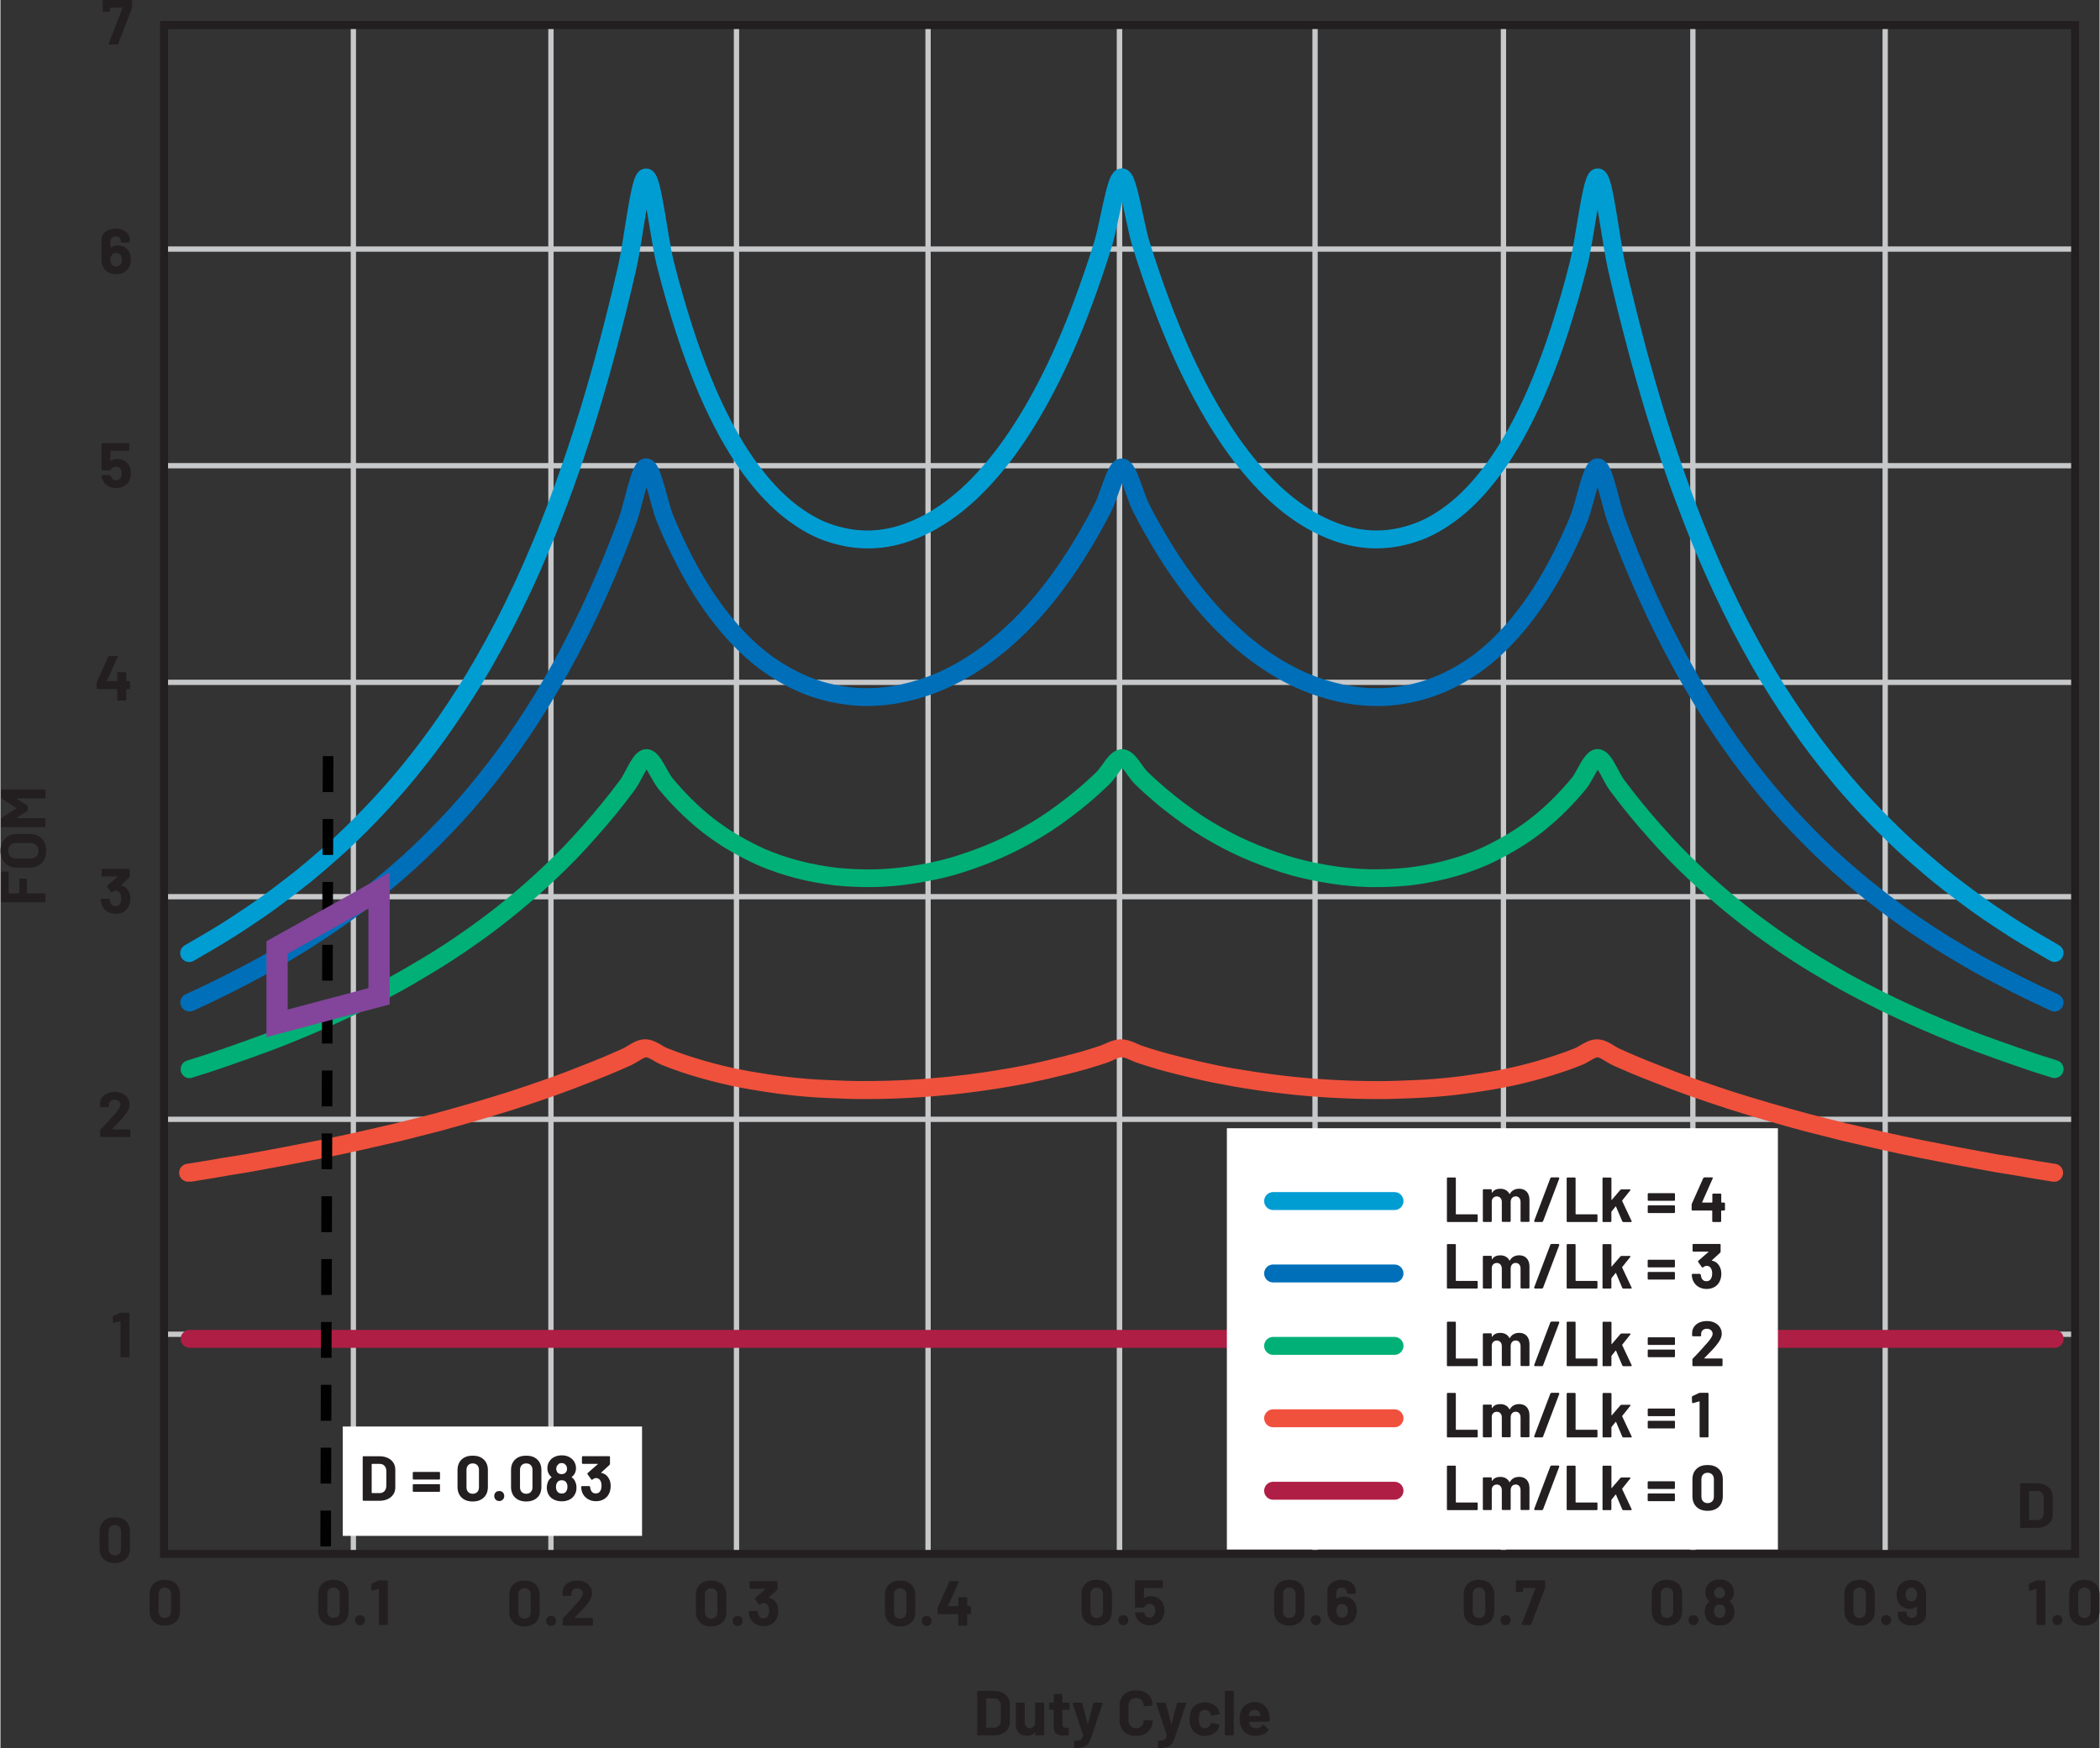 <?xml version="1.0" encoding="UTF-8"?><svg id="uuid-341d6df5-299d-4ab3-a31a-c695706bdcd1" xmlns="http://www.w3.org/2000/svg" width="5.49in" height="4.57in" viewBox="0 0 395.42 329.3"><rect x="0" y="0" width="395.42" height="329.3" fill="#333333" stroke="none"/><path d="M.19,150.42l2.8,1.81v.07l-2.8,1.8-.1.17v1.4l.04.1.1.04h8.11l.1-.04.04-.1v-1.4l-.04-.1-.1-.04H3.07l-.05-.02.03-.05,1.99-1.27.1-.17v-.71l-.1-.17-1.99-1.27-.04-.05.05-.02h5.29l.1-.04.04-.1v-1.4l-.04-.1-.1-.04H.24l-.1.04-.04.1v1.4l.1.17ZM7.18,160.28c0,.44-.14.79-.42,1.06-.28.27-.65.4-1.12.4h-2.64c-.46,0-.84-.13-1.12-.4-.28-.27-.43-.62-.43-1.06s.14-.81.43-1.07c.28-.27.66-.4,1.12-.4h2.64c.46,0,.84.14,1.12.41.28.27.42.63.42,1.07ZM8.63,160.28c0-.63-.13-1.19-.38-1.66-.25-.48-.61-.85-1.07-1.11-.46-.26-1-.4-1.6-.4h-2.57c-.59,0-1.12.13-1.57.4s-.81.63-1.06,1.11c-.25.48-.38,1.03-.38,1.66s.13,1.17.38,1.65c.25.48.61.85,1.06,1.11.46.26.98.4,1.57.4h2.57c.6,0,1.13-.13,1.59-.4.46-.26.82-.63,1.07-1.11.26-.48.38-1.03.38-1.65ZM1.4,164.17H.24l-.1.04-.04.1v5.53l.04.1.1.04h8.11l.1-.04.04-.1v-1.4l-.04-.1-.1-.04h-3.31l-.06-.06v-2.58l-.04-.1-.1-.04h-1.16l-.1.04-.04.1v2.58l-.06.06h-1.86l-.06-.06v-3.92l-.04-.1-.1-.04Z" fill="#231f20"/><polygon points="20.51 8.4 22.01 8.4 22.17 8.29 24.77 1.54 24.8 1.36 24.8 .14 24.76 .04 24.66 0 19.41 0 19.31 .04 19.27 .14 19.26 2.06 19.3 2.17 19.4 2.21 20.49 2.21 20.6 2.17 20.64 2.06 20.64 1.51 20.7 1.45 22.94 1.45 22.99 1.52 20.39 8.23 20.51 8.4" fill="#231f20"/><path d="M24.39,88.06c-.18-.5-.47-.89-.89-1.17-.42-.28-.91-.43-1.47-.43-.47,0-.89.12-1.25.35l-.07-.04v-1.78s.07-.06.07-.06h3.35l.1-.04.04-.1v-1.16l-.04-.1-.1-.04h-4.96l-.1.04-.04.1v4.84l.04.1.1.04h1.48l.16-.12c.06-.17.19-.3.38-.41.19-.1.4-.16.62-.16s.42.06.59.17c.17.11.28.27.34.48.07.18.11.39.11.62,0,.26-.04.46-.12.62-.08.22-.2.38-.37.5-.17.12-.36.18-.59.18s-.4-.06-.56-.17c-.16-.11-.28-.27-.36-.48l-.04-.08-.04-.12-.16-.13h-1.45l-.14.13v.02c.04.23.1.45.18.66.19.5.52.9.98,1.19.46.29.99.44,1.6.44s1.17-.15,1.63-.45c.46-.3.79-.71.97-1.22.13-.33.19-.7.19-1.1,0-.37-.06-.75-.18-1.14Z" fill="#231f20"/><polygon points="24.26 128.31 23.75 128.31 23.69 128.25 23.69 126.76 23.64 126.66 23.54 126.62 22.14 126.62 22.04 126.66 21.99 126.76 21.99 128.25 21.93 128.31 20.11 128.31 20.07 128.29 20.07 128.24 22.08 123.74 22.08 123.61 21.97 123.57 20.47 123.57 20.3 123.68 18.14 128.53 18.11 128.71 18.11 129.67 18.15 129.77 18.25 129.81 21.93 129.81 21.99 129.87 21.99 131.83 22.04 131.93 22.14 131.97 23.54 131.97 23.64 131.93 23.69 131.83 23.69 129.87 23.75 129.81 24.26 129.81 24.36 129.77 24.41 129.67 24.41 128.46 24.36 128.35 24.26 128.31" fill="#231f20"/><path d="M22.7,49.66c-.18.35-.48.53-.9.53s-.74-.18-.91-.53c-.1-.2-.16-.44-.16-.73,0-.33.06-.6.18-.8.17-.33.47-.49.9-.49.38,0,.68.16.88.48.13.21.19.47.19.79,0,.3-.06.55-.18.76ZM24.29,47.5c-.22-.42-.51-.73-.89-.95-.38-.22-.81-.33-1.29-.33-.54,0-.98.14-1.31.42l-.05.02-.02-.04v-1.13c0-.28.09-.51.28-.69.19-.18.43-.27.73-.27.28,0,.51.09.68.26.18.18.26.4.26.66v.11l.04.1.1.04h1.4l.1-.04.04-.1v-.34c0-.42-.11-.8-.33-1.12-.22-.32-.53-.58-.93-.76-.4-.18-.86-.27-1.38-.27s-1,.09-1.4.27c-.41.18-.73.44-.95.77-.23.33-.34.71-.34,1.15v3.61c0,.43.07.82.22,1.18.2.5.52.9.97,1.18.45.28.98.43,1.6.43s1.12-.14,1.56-.41c.44-.27.76-.64.97-1.12.15-.37.23-.78.23-1.25,0-.56-.1-1.02-.29-1.38Z" fill="#231f20"/><path d="M24.21,168.07c-.3-.69-.79-1.1-1.49-1.24l-.05-.02.02-.05,1.57-1.44.08-.18v-1.32l-.04-.1-.1-.04h-5l-.1.04-.04.1v1.16l.04.1.1.04h2.82l.04.02-.02.05-1.91,1.67-.05.12.02.08.71,1,.11.07.1-.04.35-.22.28-.08c.43,0,.74.19.92.56.12.24.18.55.18.92,0,.32-.06.6-.17.84-.17.39-.48.59-.92.59-.22,0-.42-.06-.58-.17-.16-.12-.28-.28-.35-.49-.06-.13-.1-.32-.13-.59l-.14-.14h-1.42l-.14.14c.02.36.08.7.19,1.01.2.52.53.93.99,1.24.46.3.99.46,1.6.46s1.15-.14,1.6-.43c.45-.29.77-.69.97-1.2.14-.37.22-.77.22-1.2,0-.48-.08-.9-.24-1.27Z" fill="#231f20"/><path d="M21.05,212.67l.18-.18c.57-.58,1-1.02,1.28-1.32.29-.3.56-.61.8-.92.34-.41.59-.79.76-1.14.17-.35.25-.7.25-1.03,0-.44-.11-.84-.34-1.2-.23-.36-.55-.65-.97-.86-.42-.21-.91-.32-1.48-.32-.51,0-.97.09-1.39.26-.41.18-.74.43-.99.76-.25.33-.38.71-.41,1.15v.56l.04.1.1.04h1.42l.1-.04.04-.1v-.3c0-.3.1-.53.3-.71.2-.18.46-.27.78-.27s.58.09.78.27c.2.18.3.41.3.69,0,.39-.36.99-1.09,1.8-.23.24-.46.49-.68.76-.1.11-.36.39-.77.85-.41.45-.81.87-1.2,1.25l-.07.18v1.1l.04.1.1.04h5.4l.1-.04.04-.1v-1.16l-.04-.1-.1-.04h-3.25l-.05-.02v-.05Z" fill="#231f20"/><polygon points="22.52 247.32 21.26 247.91 21.15 248.08 21.19 249.11 21.3 249.24 21.35 249.23 22.53 248.91 22.58 248.92 22.61 248.97 22.61 255.54 22.65 255.64 22.75 255.69 24.15 255.69 24.26 255.64 24.3 255.54 24.3 247.43 24.26 247.33 24.15 247.29 22.7 247.29 22.52 247.32" fill="#231f20"/><path d="M21.54,293c-.35,0-.63-.11-.85-.33-.21-.22-.32-.51-.32-.88v-3.3c0-.37.11-.66.32-.88.21-.22.49-.33.85-.33s.65.11.86.33c.21.22.32.51.32.88v3.3c0,.37-.11.66-.32.88-.21.22-.5.33-.86.33ZM21.54,294.45c.88,0,1.58-.25,2.09-.74.52-.49.77-1.16.77-2.01v-3.17c0-.83-.26-1.49-.77-1.98-.52-.49-1.21-.73-2.09-.73s-1.58.24-2.09.73c-.51.49-.77,1.15-.77,1.98v3.17c0,.85.26,1.52.77,2.01.51.49,1.21.74,2.09.74Z" fill="#231f20"/><path d="M30.96,304.79c-.35,0-.63-.11-.85-.33-.21-.22-.32-.51-.32-.88v-3.3c0-.37.11-.66.32-.88.21-.22.49-.33.85-.33s.65.11.86.33c.21.22.32.51.32.88v3.3c0,.37-.11.66-.32.88-.21.22-.5.33-.86.33ZM30.96,306.24c.88,0,1.58-.25,2.09-.74.52-.49.77-1.16.77-2.01v-3.17c0-.83-.26-1.49-.77-1.98-.52-.49-1.21-.73-2.09-.73s-1.58.24-2.09.73c-.51.49-.77,1.15-.77,1.98v3.17c0,.85.26,1.52.77,2.01.51.49,1.21.74,2.09.74Z" fill="#231f20"/><path d="M108.18,304.72l.18-.18c.57-.58,1-1.02,1.28-1.32.29-.3.56-.61.8-.92.34-.41.59-.79.76-1.14.17-.35.25-.7.25-1.03,0-.44-.11-.84-.34-1.2-.23-.36-.55-.65-.97-.86-.42-.21-.91-.32-1.48-.32-.51,0-.97.09-1.39.26-.41.18-.74.43-.99.76-.25.33-.38.71-.41,1.15v.56l.04.1.1.04h1.42l.1-.04.04-.1v-.3c0-.3.1-.53.3-.71.2-.18.46-.27.78-.27s.58.09.78.27c.2.18.3.41.3.69,0,.39-.36.99-1.09,1.8-.23.24-.46.49-.68.76-.1.11-.36.39-.77.85-.41.45-.81.87-1.2,1.25l-.07.18v1.1l.04.1.1.04h5.4l.1-.04.04-.1v-1.16l-.04-.1-.1-.04h-3.25l-.05-.02v-.05ZM103.71,306.29c.27,0,.5-.09.68-.27.18-.18.27-.41.27-.68s-.09-.51-.26-.68c-.18-.18-.4-.26-.68-.26s-.51.09-.68.26c-.18.18-.26.4-.26.68s.09.5.27.68c.18.18.41.27.68.27ZM98.71,304.92c-.35,0-.63-.11-.85-.33-.21-.22-.32-.51-.32-.88v-3.3c0-.37.11-.66.32-.88.21-.22.49-.33.85-.33s.65.11.86.33c.21.22.32.51.32.88v3.3c0,.37-.11.66-.32.88-.21.22-.5.33-.86.33ZM98.71,306.38c.88,0,1.58-.25,2.09-.74.52-.49.77-1.16.77-2.01v-3.17c0-.83-.26-1.49-.77-1.98-.52-.49-1.21-.73-2.09-.73s-1.58.24-2.09.73c-.51.49-.77,1.15-.77,1.98v3.17c0,.85.26,1.52.77,2.01.51.49,1.21.74,2.09.74Z" fill="#231f20"/><path d="M146.26,302.24c-.3-.69-.79-1.1-1.49-1.24l-.05-.02.02-.05,1.57-1.44.08-.18v-1.32l-.04-.1-.1-.04h-5l-.1.04-.04.1v1.16l.04.1.1.04h2.82l.04.02-.02.05-1.91,1.67-.05.12.02.08.71,1,.11.07.1-.04.35-.22.28-.08c.43,0,.74.19.92.56.12.24.18.55.18.92,0,.32-.06.6-.17.84-.17.39-.48.59-.92.59-.22,0-.42-.06-.58-.17-.16-.12-.28-.28-.35-.49-.06-.13-.1-.32-.13-.59l-.14-.14h-1.42l-.14.14c.02.36.08.7.19,1.01.2.52.53.93.99,1.24.46.3.99.46,1.6.46s1.15-.14,1.6-.43c.45-.29.77-.69.97-1.2.14-.37.22-.77.22-1.2,0-.48-.08-.9-.24-1.27ZM138.86,306.29c.27,0,.5-.09.68-.27.18-.18.27-.41.27-.68s-.09-.51-.26-.68c-.18-.18-.4-.26-.68-.26s-.51.09-.68.26c-.18.18-.26.4-.26.68s.09.5.27.68c.18.18.41.27.68.27ZM133.87,304.92c-.35,0-.63-.11-.85-.33-.21-.22-.32-.51-.32-.88v-3.3c0-.37.11-.66.32-.88.21-.22.49-.33.85-.33s.65.11.86.33c.21.22.32.51.32.88v3.3c0,.37-.11.66-.32.88-.21.22-.5.33-.86.33ZM133.87,306.38c.88,0,1.58-.25,2.09-.74.52-.49.77-1.16.77-2.01v-3.17c0-.83-.26-1.49-.77-1.98-.52-.49-1.21-.73-2.09-.73s-1.58.24-2.09.73c-.51.49-.77,1.15-.77,1.98v3.17c0,.85.26,1.52.77,2.01.51.49,1.21.74,2.09.74Z" fill="#231f20"/><path d="M182.7,302.58h-.52l-.06-.06v-1.49l-.04-.1-.1-.04h-1.4l-.1.04-.04.1v1.49l-.06.06h-1.82l-.04-.02v-.05l2-4.5v-.13s-.11-.04-.11-.04h-1.5l-.17.11-2.16,4.85-.04.18v.96l.04.1.1.04h3.68l.06.06v1.96l.04.1.1.04h1.4l.1-.04.04-.1v-1.96l.06-.06h.52l.1-.04.04-.1v-1.21l-.04-.1-.1-.04ZM174.47,306.29c.27,0,.5-.09.68-.27.18-.18.27-.41.27-.68s-.09-.51-.26-.68c-.18-.18-.4-.26-.68-.26s-.51.09-.68.26c-.18.18-.26.4-.26.68s.09.5.27.68c.18.18.41.27.68.27ZM169.48,304.92c-.35,0-.63-.11-.85-.33-.21-.22-.32-.51-.32-.88v-3.3c0-.37.11-.66.32-.88.21-.22.49-.33.85-.33s.65.11.86.33c.21.22.32.51.32.88v3.3c0,.37-.11.66-.32.88-.21.22-.5.33-.86.33ZM169.48,306.38c.88,0,1.58-.25,2.09-.74.52-.49.77-1.16.77-2.01v-3.17c0-.83-.26-1.49-.77-1.98-.52-.49-1.21-.73-2.09-.73s-1.58.24-2.09.73c-.51.49-.77,1.15-.77,1.98v3.17c0,.85.26,1.52.77,2.01.51.49,1.21.74,2.09.74Z" fill="#231f20"/><path d="M71.2,297.75l-1.26.59-.11.17.04,1.03.11.13h.05s1.19-.34,1.19-.34h.05s.02.06.02.06v6.58l.04.1.1.04h1.4l.1-.04.04-.1v-8.11l-.04-.1-.1-.04h-1.45l-.18.04ZM67.72,306.16c.27,0,.5-.09.68-.27.18-.18.27-.41.27-.68s-.09-.51-.26-.68c-.18-.18-.4-.26-.68-.26s-.51.09-.68.26c-.18.18-.26.4-.26.68s.09.5.27.68c.18.18.41.27.68.27ZM62.73,304.79c-.35,0-.63-.11-.85-.33-.21-.22-.32-.51-.32-.88v-3.3c0-.37.11-.66.32-.88.21-.22.49-.33.85-.33s.65.11.86.33c.21.22.32.51.32.88v3.3c0,.37-.11.66-.32.88-.21.22-.5.33-.86.33ZM62.73,306.24c.88,0,1.58-.25,2.09-.74.52-.49.77-1.16.77-2.01v-3.17c0-.83-.26-1.49-.77-1.98-.52-.49-1.21-.73-2.09-.73s-1.58.24-2.09.73c-.51.49-.77,1.15-.77,1.98v3.17c0,.85.26,1.52.77,2.01.51.49,1.21.74,2.09.74Z" fill="#231f20"/><path d="M219.08,302.28c-.18-.5-.47-.89-.89-1.17-.42-.28-.91-.43-1.47-.43-.47,0-.89.12-1.25.35l-.07-.04v-1.78s.07-.06.07-.06h3.35l.1-.04.04-.1v-1.16l-.04-.1-.1-.04h-4.96l-.1.04-.04.1v4.84l.04.1.1.04h1.48l.16-.12c.06-.17.19-.3.38-.41.19-.1.4-.16.62-.16s.42.06.59.17c.17.11.28.27.34.48.07.18.11.39.11.62,0,.26-.04.46-.12.62-.08.22-.2.38-.37.5-.17.12-.36.18-.59.18s-.4-.06-.56-.17c-.16-.11-.28-.27-.36-.48l-.04-.08-.04-.12-.16-.13h-1.45l-.14.13v.02c.04.23.1.45.18.66.19.5.52.9.98,1.19.46.29.99.44,1.6.44s1.17-.15,1.63-.45c.46-.3.79-.71.97-1.22.13-.33.19-.7.19-1.1,0-.37-.06-.75-.18-1.14ZM211.51,306.16c.27,0,.5-.09.68-.27.18-.18.27-.41.27-.68s-.09-.51-.26-.68c-.18-.18-.4-.26-.68-.26s-.51.09-.68.26c-.18.18-.26.4-.26.68s.09.5.27.68c.18.18.41.27.68.27ZM206.52,304.79c-.35,0-.63-.11-.85-.33-.21-.22-.32-.51-.32-.88v-3.3c0-.37.11-.66.32-.88.21-.22.49-.33.85-.33s.65.11.86.33c.21.22.32.51.32.88v3.3c0,.37-.11.66-.32.88-.21.22-.5.33-.86.33ZM206.52,306.24c.88,0,1.58-.25,2.09-.74.52-.49.77-1.16.77-2.01v-3.17c0-.83-.26-1.49-.77-1.98-.52-.49-1.21-.73-2.09-.73s-1.58.24-2.09.73c-.51.49-.77,1.15-.77,1.98v3.17c0,.85.26,1.52.77,2.01.51.49,1.21.74,2.09.74Z" fill="#231f20"/><path d="M236.24,322.1c.26,0,.49.07.67.2.18.13.31.32.38.56,0,0,.02.1.06.34l-.05.06h-2.08l-.06-.06.08-.38c.16-.47.49-.71,1-.71ZM239.03,323.2c-.1-.78-.4-1.4-.88-1.86-.48-.46-1.13-.7-1.93-.7-.63,0-1.18.17-1.64.5-.46.34-.78.79-.97,1.36-.12.34-.18.72-.18,1.16,0,.65.08,1.17.25,1.57.21.56.55,1,1.03,1.31.48.31,1.06.47,1.75.47.5,0,.95-.09,1.37-.27.42-.18.76-.43,1.02-.76l.05-.1-.06-.11-.86-.85-.08-.05-.11.07c-.3.41-.7.62-1.21.62-.64,0-1.06-.22-1.27-.67l-.13-.48.05-.06h3.71l.16-.14c.02-.38,0-.72-.05-1.02ZM230.79,326.92h1.4l.1-.04.04-.1v-8.11l-.04-.1-.1-.04h-1.4l-.1.04-.04.1v8.11l.04.1.1.04ZM226.91,327.01c.63,0,1.19-.15,1.67-.46.48-.3.81-.72.98-1.26l.07-.36-.12-.13-1.38-.22-.17.12v.04s-.02.07-.02.07c-.07.23-.2.41-.39.55-.19.13-.41.2-.65.2s-.47-.07-.65-.2c-.18-.14-.31-.32-.38-.56-.08-.24-.12-.57-.12-.98s.04-.74.13-.98c.07-.22.2-.4.37-.53.18-.13.39-.19.65-.19s.49.07.68.2c.19.14.32.31.37.52l.04.19.14.12h.02l1.38-.2.12-.13v-.02c0-.1-.03-.24-.1-.43-.16-.49-.48-.89-.97-1.21-.48-.32-1.05-.48-1.69-.48s-1.2.16-1.67.47c-.47.31-.8.74-1,1.28-.14.39-.2.86-.2,1.39s.07,1.02.2,1.42c.2.56.53,1,1,1.32.47.32,1.02.48,1.66.48ZM218.12,329.3h.08c.69,0,1.22-.07,1.6-.2.38-.14.67-.35.88-.64.21-.29.41-.73.61-1.31l2.08-6.24v-.13s-.11-.04-.11-.04h-1.46l-.17.12-1.01,3.89-.04.04-.04-.04-1.01-3.89-.17-.12h-1.5l-.13.11v.06s1.98,5.98,1.98,5.98v.07c-.06.26-.15.46-.27.6-.12.14-.27.23-.47.28-.2.05-.46.08-.8.08l-.1.04-.04.1v1.1l.02.1.06.04ZM213.92,327.01c.62,0,1.16-.12,1.63-.35.47-.23.83-.56,1.09-.98.26-.42.39-.91.39-1.46l-.04-.08-.1-.04-1.4-.06-.14.13c0,.42-.13.75-.39,1.01-.26.26-.6.38-1.03.38s-.78-.13-1.04-.38c-.26-.26-.39-.59-.39-1.01v-2.89c0-.42.13-.76.39-1.02.26-.26.61-.38,1.04-.38s.77.13,1.03.38c.26.26.39.6.39,1.02l.12.13h.02l1.4-.08.14-.13c0-.55-.13-1.04-.39-1.46-.26-.42-.62-.74-1.09-.97s-1.01-.34-1.63-.34-1.17.12-1.64.36c-.47.24-.84.58-1.09,1.02-.26.44-.38.95-.38,1.52v2.77c0,.58.13,1.08.38,1.52.26.44.62.78,1.09,1.03.47.24,1.02.37,1.64.37ZM202.37,329.3h.08c.69,0,1.22-.07,1.6-.2.38-.14.67-.35.88-.64.21-.29.41-.73.61-1.31l2.08-6.24v-.13s-.11-.04-.11-.04h-1.46l-.17.12-1.01,3.89-.04.04-.04-.04-1.01-3.89-.17-.12h-1.5l-.13.11v.06s1.98,5.98,1.98,5.98v.07c-.06.26-.15.46-.27.6-.12.14-.27.23-.47.28-.2.05-.46.08-.8.08l-.1.04-.04.1v1.1l.02.1.06.04ZM201.39,321.96v-1.07l-.04-.1-.1-.04h-1.15l-.06-.06v-1.43l-.04-.1-.1-.04h-1.34l-.1.04-.04.1v1.43l-.06.06h-.68l-.1.04-.04.1v1.07l.04.1.1.04h.68l.06.06v3.22c0,.61.18,1.02.5,1.24.33.22.82.33,1.49.33.14,0,.38,0,.72-.02l.14-.16v-1.14l-.04-.1-.1-.04h-.4c-.24,0-.41-.06-.52-.19-.11-.13-.16-.32-.16-.59v-2.54l.06-.06h1.15l.1-.04.04-.1ZM194.91,320.89v3.78c-.04.26-.15.48-.32.64-.18.16-.4.25-.67.25-.3,0-.54-.1-.71-.3-.17-.2-.26-.46-.26-.78v-3.59l-.04-.1-.1-.04h-1.39l-.1.04-.04.1v4.01c0,.66.2,1.18.59,1.55.39.37.89.55,1.5.55.67,0,1.17-.22,1.49-.65l.05-.03.02.04v.41l.04.1.1.04h1.4l.1-.04.04-.1v-5.88l-.04-.1-.1-.04h-1.4l-.1.04-.04.1ZM185.69,325.4v-5.38l.06-.06h1.44c.38,0,.69.12.92.37.23.25.34.58.34,1v2.76c0,.42-.13.75-.35,1-.23.25-.53.37-.89.37h-1.45l-.06-.06ZM184.14,326.92h3c.6,0,1.13-.11,1.58-.32.45-.21.8-.51,1.05-.89.25-.38.37-.83.37-1.33v-3.31c0-.5-.12-.95-.37-1.33-.25-.38-.6-.68-1.05-.89-.45-.21-.98-.32-1.58-.32h-3l-.1.04-.04.1v8.11l.04.1.1.04Z" fill="#231f20"/><path d="M253.64,304.2c-.18.35-.48.53-.9.53s-.74-.18-.91-.53c-.1-.2-.16-.44-.16-.73,0-.33.06-.6.18-.8.17-.33.47-.49.9-.49.38,0,.68.16.88.48.13.21.19.47.19.79,0,.3-.06.55-.18.76ZM255.22,302.04c-.22-.42-.51-.73-.89-.95-.38-.22-.81-.33-1.29-.33-.54,0-.98.14-1.31.42l-.05.02-.02-.04v-1.13c0-.28.09-.51.28-.69.19-.18.43-.27.73-.27.28,0,.51.09.68.26.18.18.26.4.26.66v.11l.04.1.1.04h1.4l.1-.04.04-.1v-.34c0-.42-.11-.8-.33-1.12-.22-.32-.53-.58-.93-.76-.4-.18-.86-.27-1.38-.27s-1,.09-1.4.27c-.41.18-.73.44-.95.77-.23.33-.34.71-.34,1.15v3.61c0,.43.07.82.22,1.18.2.5.52.9.97,1.18.45.28.98.43,1.6.43s1.12-.14,1.56-.41c.44-.27.76-.64.97-1.12.15-.37.23-.78.23-1.25,0-.56-.1-1.02-.29-1.38ZM247.78,306.16c.27,0,.5-.09.68-.27.18-.18.27-.41.27-.68s-.09-.51-.26-.68c-.18-.18-.4-.26-.68-.26s-.51.09-.68.26c-.18.18-.26.4-.26.68s.09.5.27.68c.18.18.41.27.68.27ZM242.79,304.79c-.35,0-.63-.11-.85-.33-.21-.22-.32-.51-.32-.88v-3.3c0-.37.11-.66.32-.88.21-.22.49-.33.85-.33s.65.11.86.33c.21.22.32.51.32.88v3.3c0,.37-.11.66-.32.88-.21.22-.5.33-.86.33ZM242.79,306.24c.88,0,1.58-.25,2.09-.74.52-.49.77-1.16.77-2.01v-3.17c0-.83-.26-1.49-.77-1.98-.52-.49-1.21-.73-2.09-.73s-1.58.24-2.09.73c-.51.49-.77,1.15-.77,1.98v3.17c0,.85.26,1.52.77,2.01.51.49,1.21.74,2.09.74Z" fill="#231f20"/><path d="M286.68,306.11h1.5l.17-.11,2.59-6.76.04-.18v-1.21l-.04-.1-.1-.04h-5.24l-.1.04-.04.1v1.92s.03.1.03.1l.1.04h1.09l.1-.04.04-.1v-.55l.06-.06h2.24l.05.07-2.6,6.71.12.17ZM283.51,306.16c.27,0,.5-.09.68-.27.18-.18.27-.41.27-.68s-.09-.51-.26-.68c-.18-.18-.4-.26-.68-.26s-.51.09-.68.26c-.18.18-.26.4-.26.68s.09.5.27.68c.18.18.41.27.68.27ZM278.52,304.79c-.35,0-.63-.11-.85-.33-.21-.22-.32-.51-.32-.88v-3.3c0-.37.11-.66.32-.88.21-.22.49-.33.85-.33s.65.11.86.33c.21.22.32.51.32.88v3.3c0,.37-.11.66-.32.88-.21.22-.5.33-.86.33ZM278.52,306.24c.88,0,1.58-.25,2.09-.74.52-.49.77-1.16.77-2.01v-3.17c0-.83-.26-1.49-.77-1.98-.52-.49-1.21-.73-2.09-.73s-1.58.24-2.09.73c-.51.49-.77,1.15-.77,1.98v3.17c0,.85.26,1.52.77,2.01.51.49,1.21.74,2.09.74Z" fill="#231f20"/><path d="M324.71,304.34c-.18.28-.47.42-.85.42s-.69-.15-.88-.46c-.14-.21-.2-.47-.2-.78s.06-.58.18-.78c.18-.33.47-.49.89-.49.44,0,.75.17.92.5.11.2.17.45.17.74,0,.34-.08.62-.23.84ZM322.95,299.54l.35-.39c.16-.09.33-.14.52-.14.22,0,.4.05.56.14l.36.38.12.5c0,.25-.05.46-.16.64-.2.29-.49.43-.88.43s-.67-.14-.85-.43c-.1-.18-.16-.39-.16-.62l.12-.5ZM326.36,302.42c-.15-.3-.36-.54-.62-.71v-.08c.19-.14.36-.32.49-.53.21-.33.31-.7.31-1.12,0-.54-.16-1.02-.48-1.44-.23-.3-.54-.54-.91-.72-.38-.18-.81-.26-1.3-.26s-.9.09-1.29.26c-.39.17-.7.41-.93.73-.32.39-.48.87-.48,1.44,0,.4.09.76.28,1.08.14.24.3.43.49.58v.08c-.26.18-.46.4-.6.68-.18.38-.28.8-.28,1.24s.1.86.29,1.24c.22.43.56.76,1.01.99.45.23.95.34,1.51.34.59,0,1.1-.12,1.53-.35.43-.24.75-.56.95-.97.2-.34.3-.76.3-1.24s-.09-.87-.28-1.24ZM318.92,306.16c.27,0,.5-.09.68-.27.18-.18.27-.41.27-.68s-.09-.51-.26-.68c-.18-.18-.4-.26-.68-.26s-.51.09-.68.26c-.18.18-.26.4-.26.68s.09.5.27.68c.18.18.41.27.68.27ZM313.93,304.79c-.35,0-.63-.11-.85-.33-.21-.22-.32-.51-.32-.88v-3.3c0-.37.11-.66.32-.88.21-.22.49-.33.85-.33s.65.11.86.33c.21.22.32.51.32.88v3.3c0,.37-.11.66-.32.88-.21.22-.5.33-.86.33ZM313.93,306.24c.88,0,1.58-.25,2.09-.74.52-.49.77-1.16.77-2.01v-3.17c0-.83-.26-1.49-.77-1.98-.52-.49-1.21-.73-2.09-.73s-1.58.24-2.09.73c-.51.49-.77,1.15-.77,1.98v3.17c0,.85.26,1.52.77,2.01.51.49,1.21.74,2.09.74Z" fill="#231f20"/><path d="M359.97,301.65c-.38,0-.68-.16-.88-.48-.14-.22-.2-.49-.2-.79,0-.28.06-.53.18-.76.19-.35.5-.53.91-.53s.74.18.91.53c.1.22.16.47.16.73,0,.33-.06.6-.18.8-.18.33-.48.49-.9.49ZM362.54,299.24c-.2-.5-.53-.9-.98-1.18-.45-.28-.98-.43-1.59-.43s-1.12.14-1.57.41c-.44.27-.77.64-.97,1.12-.16.36-.24.78-.24,1.25,0,.54.1,1,.3,1.38.22.42.51.73.89.95.38.22.81.33,1.29.33.54,0,.97-.14,1.3-.42h.05s.02.04.02.04v1.12c0,.28-.09.51-.28.69-.18.18-.42.27-.72.27-.28,0-.51-.09-.69-.26-.18-.18-.27-.4-.27-.66v-.11l-.04-.1-.1-.04h-1.4l-.1.04-.04.1v.34c0,.42.11.8.34,1.12.22.32.54.58.94.76.4.18.86.27,1.38.27s1-.09,1.4-.27c.41-.18.72-.44.95-.77.22-.33.34-.71.34-1.15v-3.61c0-.46-.07-.85-.2-1.18ZM355.21,306.16c.27,0,.5-.09.68-.27.18-.18.27-.41.27-.68s-.09-.51-.26-.68c-.18-.18-.4-.26-.68-.26s-.51.09-.68.26c-.18.18-.26.4-.26.68s.09.5.27.68c.18.18.41.27.68.27ZM350.22,304.79c-.35,0-.63-.11-.85-.33-.21-.22-.32-.51-.32-.88v-3.3c0-.37.11-.66.32-.88.21-.22.49-.33.85-.33s.65.11.86.33c.21.22.32.51.32.88v3.3c0,.37-.11.66-.32.88-.21.22-.5.33-.86.33ZM350.22,306.24c.88,0,1.58-.25,2.09-.74.52-.49.77-1.16.77-2.01v-3.17c0-.83-.26-1.49-.77-1.98-.52-.49-1.21-.73-2.09-.73s-1.58.24-2.09.73c-.51.49-.77,1.15-.77,1.98v3.17c0,.85.26,1.52.77,2.01.51.49,1.21.74,2.09.74Z" fill="#231f20"/><path d="M392.56,304.79c-.35,0-.63-.11-.85-.33-.21-.22-.32-.51-.32-.88v-3.3c0-.37.11-.66.32-.88.21-.22.49-.33.85-.33s.65.11.86.33c.21.22.32.51.32.88v3.3c0,.37-.11.66-.32.88-.21.22-.5.33-.86.33ZM392.56,306.24c.88,0,1.58-.25,2.09-.74.52-.49.77-1.16.77-2.01v-3.17c0-.83-.26-1.49-.77-1.98-.52-.49-1.21-.73-2.09-.73s-1.58.24-2.09.73c-.51.49-.77,1.15-.77,1.98v3.17c0,.85.26,1.52.77,2.01.51.49,1.21.74,2.09.74ZM387.47,306.16c.27,0,.5-.09.68-.27.18-.18.27-.41.27-.68s-.09-.51-.26-.68c-.18-.18-.4-.26-.68-.26s-.51.09-.68.26c-.18.18-.26.4-.26.68s.09.5.27.68c.18.18.41.27.68.27ZM383.46,297.75l-1.26.59-.11.17.04,1.03.11.13h.05s1.19-.34,1.19-.34h.05s.02.06.02.06v6.58l.04.1.1.04h1.4l.1-.04.04-.1v-8.11l-.04-.1-.1-.04h-1.45l-.18.04Z" fill="#231f20"/><path d="M382.15,286.31v-5.38l.06-.06h1.44c.38,0,.69.12.92.37.23.25.34.58.34,1v2.76c0,.42-.13.75-.35,1-.23.25-.53.37-.89.37h-1.45l-.06-.06ZM380.6,287.82h3c.6,0,1.13-.11,1.58-.32.45-.21.8-.51,1.05-.89.25-.38.37-.83.37-1.33v-3.31c0-.5-.12-.95-.37-1.33-.25-.38-.6-.68-1.05-.89-.45-.21-.98-.32-1.58-.32h-3l-.1.04-.04.1v8.11l.04.1.1.04Z" fill="#231f20"/><polyline points="30.82 251.85 390.82 251.85 390.82 250.85 30.82 250.85" fill="#c7c8ca"/><polyline points="30.82 169.42 390.82 169.42 390.82 168.42 30.82 168.42" fill="#c7c8ca"/><polyline points="30.82 211.36 390.82 211.36 390.82 210.36 30.82 210.36" fill="#c7c8ca"/><polyline points="30.82 88.23 390.82 88.23 390.82 87.23 30.82 87.23" fill="#c7c8ca"/><polyline points="30.82 129.04 390.82 129.04 390.82 128.04 30.82 128.04" fill="#c7c8ca"/><polyline points="30.82 47.42 390.82 47.42 390.82 46.42 30.82 46.42" fill="#c7c8ca"/><polyline points="210.32 4.72 210.32 292.73 211.32 292.73 211.32 4.72" fill="#c7c8ca"/><polyline points="103.2 4.72 103.2 292.73 104.2 292.73 104.2 4.72" fill="#c7c8ca"/><polyline points="138.15 4.72 138.15 292.73 139.15 292.73 139.15 4.72" fill="#c7c8ca"/><polyline points="174.24 4.72 174.24 292.73 175.24 292.73 175.24 4.72" fill="#c7c8ca"/><polyline points="210.32 4.72 210.32 292.73 211.32 292.73 211.32 4.72" fill="#c7c8ca"/><polyline points="247.14 4.73 247.14 292.73 248.14 292.73 248.14 4.73" fill="#c7c8ca"/><polyline points="282.63 4.72 282.63 292.73 283.63 292.73 283.63 4.72" fill="#c7c8ca"/><polyline points="318.31 4.72 318.31 292.73 319.31 292.73 319.31 4.72" fill="#c7c8ca"/><polyline points="354.54 4.73 354.54 292.73 355.54 292.73 355.54 4.73" fill="#c7c8ca"/><polyline points="65.98 4.72 65.98 292.73 66.98 292.73 66.98 4.72" fill="#c7c8ca"/><polygon points="30.82 4.72 30.82 5.47 390.07 5.47 390.07 291.98 31.57 291.98 31.57 4.72 30.82 4.72 30.82 5.47 30.82 4.72 30.07 4.72 30.07 293.48 391.57 293.48 391.57 3.97 30.07 3.97 30.07 4.72 30.82 4.72" fill="#231f20"/><rect x="64.48" y="268.73" width="56.38" height="20.6" fill="#fff"/><path d="M114.69,278.71c-.3-.69-.79-1.1-1.49-1.24l-.05-.02.02-.05,1.57-1.44.08-.18v-1.32l-.04-.1-.1-.04h-5l-.1.04-.04.1v1.16l.04.1.1.04h2.82l.04.02-.02.05-1.91,1.67-.05.12.02.08.71,1,.11.07.1-.04.35-.22.28-.08c.43,0,.74.19.92.56.12.24.18.55.18.92,0,.32-.06.6-.17.84-.17.39-.48.59-.92.59-.22,0-.42-.06-.58-.17-.16-.12-.28-.28-.35-.49-.06-.13-.1-.32-.13-.59l-.14-.14h-1.42l-.14.14c.02.36.08.7.19,1.01.2.52.53.93.99,1.24.46.3.99.46,1.6.46s1.15-.14,1.6-.43c.45-.29.77-.69.97-1.2.14-.37.22-.77.22-1.2,0-.48-.08-.9-.24-1.27ZM106.58,280.94c-.18.28-.47.42-.85.42s-.69-.15-.88-.46c-.14-.21-.2-.47-.2-.78s.06-.58.18-.78c.18-.33.47-.49.89-.49.44,0,.75.17.92.5.11.2.17.45.17.74,0,.34-.08.62-.23.84ZM104.83,276.14l.35-.39c.16-.09.33-.14.52-.14.22,0,.4.05.56.14l.36.38.12.5c0,.25-.05.46-.16.64-.2.29-.49.43-.88.43s-.67-.14-.85-.43c-.1-.18-.16-.39-.16-.62l.12-.5ZM108.24,279.02c-.15-.3-.36-.54-.62-.71v-.08c.19-.14.36-.32.49-.53.21-.33.31-.7.31-1.12,0-.54-.16-1.02-.48-1.44-.23-.3-.54-.54-.91-.72-.38-.18-.81-.26-1.3-.26s-.9.09-1.29.26c-.39.17-.7.41-.93.73-.32.39-.48.87-.48,1.44,0,.4.09.76.28,1.08.14.24.3.43.49.58v.08c-.26.18-.46.4-.6.68-.18.38-.28.8-.28,1.24s.1.86.29,1.24c.22.43.56.76,1.01.99.45.23.95.34,1.51.34.59,0,1.1-.12,1.53-.35.43-.24.75-.56.95-.97.2-.34.3-.76.3-1.24s-.09-.87-.28-1.24ZM99.04,281.4c-.35,0-.63-.11-.85-.33-.21-.22-.32-.51-.32-.88v-3.3c0-.37.11-.66.32-.88.21-.22.49-.33.85-.33s.65.11.86.33c.21.22.32.51.32.88v3.3c0,.37-.11.66-.32.88-.21.22-.5.33-.86.33ZM99.04,282.85c.88,0,1.58-.25,2.09-.74.52-.49.77-1.16.77-2.01v-3.17c0-.83-.26-1.49-.77-1.98-.52-.49-1.21-.73-2.09-.73s-1.58.24-2.09.73c-.51.49-.77,1.15-.77,1.98v3.17c0,.85.26,1.52.77,2.01.51.49,1.21.74,2.09.74ZM93.95,282.77c.27,0,.5-.09.68-.27.18-.18.27-.41.27-.68s-.09-.51-.26-.68c-.18-.18-.4-.26-.68-.26s-.51.09-.68.26c-.18.18-.26.4-.26.68s.09.5.27.68c.18.18.41.27.68.27ZM88.96,281.4c-.35,0-.63-.11-.85-.33-.21-.22-.32-.51-.32-.88v-3.3c0-.37.11-.66.32-.88.21-.22.49-.33.85-.33s.65.11.86.33c.21.22.32.51.32.88v3.3c0,.37-.11.66-.32.88-.21.22-.5.33-.86.33ZM88.96,282.85c.88,0,1.58-.25,2.09-.74.52-.49.77-1.16.77-2.01v-3.17c0-.83-.26-1.49-.77-1.98-.52-.49-1.21-.73-2.09-.73s-1.58.24-2.09.73c-.51.49-.77,1.15-.77,1.98v3.17c0,.85.26,1.52.77,2.01.51.49,1.21.74,2.09.74ZM77.81,281.03h4.85l.1-.04.04-.1v-1.16l-.04-.1-.1-.04h-4.85l-.1.04-.04.1v1.16l.04.1.1.04ZM77.81,278.72h4.85l.1-.04.04-.1v-1.16l-.04-.1-.1-.04h-4.85l-.1.04-.04.1v1.16l.04.1.1.04ZM69.93,281.21v-5.38l.06-.06h1.44c.38,0,.69.12.92.37.23.25.34.58.34,1v2.76c0,.42-.13.75-.35,1-.23.25-.53.37-.89.37h-1.45l-.06-.06ZM68.38,282.72h3c.6,0,1.13-.11,1.58-.32.45-.21.8-.51,1.05-.89.25-.38.37-.83.37-1.33v-3.31c0-.5-.12-.95-.37-1.33-.25-.38-.6-.68-1.05-.89-.45-.21-.98-.32-1.58-.32h-3l-.1.04-.04.1v8.11l.04.1.1.04Z" fill="#231f20"/><path d="M36.49,180.95c1.19-.69,2.39-1.38,3.6-2.09,1.19-.71,2.4-1.43,3.62-2.19,1.21-.76,2.42-1.56,3.62-2.36,1.2-.8,2.41-1.62,3.63-2.48,1.22-.87,2.43-1.78,3.63-2.69,1.19-.91,2.4-1.82,3.63-2.81,1.22-.99,2.43-2.02,3.63-3.06,1.2-1.04,2.41-2.1,3.63-3.23,1.21-1.13,2.42-2.31,3.63-3.52,1.21-1.21,2.42-2.46,3.63-3.77,1.2-1.3,2.42-2.64,3.63-4.06,1.21-1.42,2.42-2.89,3.63-4.43,1.21-1.53,2.42-3.12,3.63-4.8,1.21-1.68,2.42-3.43,3.62-5.25,1.2-1.82,2.41-3.69,3.62-5.71,1.21-2,2.41-4.11,3.62-6.32,1.2-2.21,2.41-4.52,3.62-6.98,1.2-2.45,2.41-5.02,3.62-7.76,1.2-2.73,2.41-5.58,3.61-8.66,1.2-3.07,2.4-6.29,3.61-9.76,1.2-3.46,2.4-7.07,3.61-11.03,1.2-3.95,2.4-8.12,3.6-12.66,1.2-4.54,2.4-9.31,3.6-14.58.62-2.75,1.22-6.96,1.81-10.5.3-1.77.59-3.37.87-4.47.14-.54.27-.97.36-1.15l.04-.08-.25-.14.23.17.02-.03-.25-.14.23.17-.85-.61.64.83.21-.22-.85-.61.64.83-.88-1.14.16,1.42c.34-.04.58-.18.71-.28l-.88-1.14.16,1.42-.17-1.5v1.51h.17s-.17-1.51-.17-1.51v1.51-1.47l-.74,1.27c.17.1.44.2.74.2v-1.47l-.74,1.27.51-.88-.89.54s.05.13.37.34l.51-.88-.89.54.02.04c.06.11.17.43.29.85.42,1.49.88,4.22,1.33,6.98.46,2.78.91,5.6,1.4,7.55,1.21,4.82,2.41,8.88,3.62,12.63,1.21,3.77,2.42,6.98,3.63,9.94,1.22,2.98,2.43,5.55,3.65,7.91,1.22,2.38,2.45,4.45,3.67,6.33,1.23,1.9,2.47,3.54,3.7,5.03,1.24,1.5,2.49,2.81,3.74,3.97,1.26,1.18,2.53,2.16,3.78,3.02,1.26.87,2.54,1.61,3.82,2.22,1.3.62,2.6,1.06,3.85,1.41,1.28.36,2.57.61,3.86.75.82.09,1.63.13,2.45.13.47,0,.95-.01,1.42-.04,1.29-.08,2.58-.27,3.87-.57,1.29-.3,2.56-.72,3.83-1.22,1.26-.5,2.53-1.1,3.79-1.82,1.25-.71,2.51-1.52,3.76-2.45,1.24-.92,2.49-1.95,3.73-3.11,1.24-1.16,2.47-2.44,3.7-3.84,1.22-1.39,2.45-2.89,3.68-4.58,1.22-1.67,2.44-3.48,3.66-5.47,1.21-1.98,2.43-4.1,3.64-6.45,1.21-2.33,2.42-4.81,3.63-7.59,1.21-2.76,2.42-5.73,3.62-9.01,1.2-3.27,2.41-6.75,3.61-10.64.65-2.1,1.23-5.24,1.83-7.88.29-1.31.59-2.49.85-3.25.12-.38.25-.65.29-.71h0s-.63-.44-.63-.44l.46.6.17-.17-.63-.43.46.6-.83-1.09v1.36c.4,0,.7-.17.83-.27l-.83-1.09v1.36-1.34l-.89,1.02c.11.1.42.32.89.32v-1.34l-.89,1.02.55-.63-.65.52.1.11.55-.63-.65.52.27-.22-.29.2v.02s.29-.22.29-.22l-.29.2v.02c.12.17.39.9.63,1.8.37,1.37.76,3.22,1.14,5.04.39,1.83.78,3.61,1.2,4.99,1.2,3.89,2.41,7.37,3.61,10.64,1.21,3.28,2.41,6.25,3.62,9.01,1.21,2.77,2.42,5.26,3.63,7.59,1.22,2.34,2.43,4.47,3.64,6.45,1.22,1.99,2.44,3.8,3.66,5.47,1.23,1.68,2.46,3.18,3.68,4.58,1.23,1.4,2.46,2.68,3.7,3.84,1.25,1.17,2.49,2.19,3.73,3.11,1.25.93,2.51,1.74,3.76,2.45,1.26.71,2.53,1.31,3.79,1.82,1.26.5,2.54.92,3.83,1.22,1.28.3,2.57.49,3.86.57.47.03.95.04,1.42.04.82,0,1.63-.04,2.45-.13,1.29-.14,2.58-.39,3.86-.75,1.26-.35,2.55-.79,3.85-1.41,1.28-.61,2.56-1.35,3.82-2.22,1.25-.86,2.51-1.84,3.78-3.02h0c1.24-1.16,2.49-2.46,3.74-3.97,1.23-1.49,2.47-3.12,3.7-5.03,1.22-1.88,2.45-3.94,3.67-6.33,1.21-2.36,2.43-4.92,3.65-7.91,1.21-2.96,2.42-6.17,3.63-9.94,1.2-3.75,2.41-7.81,3.62-12.63.63-2.53,1.22-6.56,1.81-9.99.29-1.7.59-3.26.86-4.3.13-.52.27-.92.34-1.07l.03-.05-.72-.43.54.63.18-.2-.72-.43.54.63-.94-1.09v1.43c.47,0,.81-.22.94-.34l-.94-1.09v1.43s0-1.51,0-1.51l-.17,1.5h.17s0-1.5,0-1.5l-.17,1.5.17-1.43-.83,1.19c.14.1.37.21.66.25l.16-1.43-.83,1.19.51-.73-.8.45s.02.08.28.28l.51-.73-.8.45s.14.3.25.7c.42,1.43.91,4.29,1.38,7.25.48,2.97.95,6.06,1.45,8.26,1.2,5.27,2.4,10.05,3.6,14.58,1.2,4.54,2.4,8.72,3.6,12.66,1.2,3.95,2.41,7.57,3.61,11.03,1.2,3.47,2.41,6.69,3.61,9.76,1.2,3.07,2.41,5.93,3.61,8.66,1.21,2.74,2.41,5.3,3.62,7.76,1.21,2.46,2.41,4.77,3.62,6.98,1.21,2.22,2.41,4.32,3.62,6.32,1.21,2.01,2.42,3.89,3.62,5.71,1.21,1.83,2.41,3.58,3.62,5.25,1.21,1.68,2.42,3.27,3.63,4.8,1.21,1.54,2.42,3.02,3.63,4.43,1.21,1.42,2.42,2.76,3.63,4.06,1.21,1.31,2.42,2.56,3.63,3.77,1.21,1.21,2.42,2.39,3.63,3.52,1.22,1.14,2.43,2.19,3.63,3.23,1.2,1.04,2.41,2.08,3.63,3.06,1.22.99,2.43,1.91,3.63,2.82,1.2.91,2.41,1.82,3.63,2.69,1.22.87,2.43,1.68,3.63,2.48,1.2.8,2.41,1.6,3.62,2.36,1.22.76,2.43,1.48,3.62,2.19,1.21.72,2.41,1.4,3.6,2.09.81.47,1.84.2,2.31-.61.47-.81.2-1.84-.61-2.31-1.2-.7-2.39-1.38-3.57-2.08-1.2-.71-2.38-1.41-3.55-2.15-1.18-.74-2.36-1.51-3.54-2.31-1.19-.8-2.37-1.59-3.54-2.43-1.17-.84-2.35-1.73-3.55-2.63-1.2-.91-2.37-1.8-3.54-2.75-1.17-.95-2.35-1.96-3.54-2.99-1.19-1.03-2.37-2.06-3.54-3.15-1.17-1.09-2.35-2.24-3.54-3.43-1.18-1.19-2.37-2.41-3.54-3.68-1.18-1.28-2.36-2.58-3.54-3.96-1.18-1.38-2.36-2.82-3.54-4.32-1.19-1.51-2.37-3.06-3.54-4.69-1.18-1.64-2.36-3.35-3.55-5.14-1.19-1.8-2.37-3.63-3.55-5.59-1.18-1.96-2.36-4.02-3.55-6.2-1.19-2.18-2.37-4.44-3.55-6.85-1.19-2.42-2.37-4.94-3.56-7.63-1.19-2.7-2.37-5.51-3.56-8.53-1.19-3.03-2.37-6.21-3.56-9.63-1.19-3.43-2.38-7-3.57-10.9-1.19-3.91-2.38-8.04-3.57-12.54-1.19-4.51-2.38-9.24-3.57-14.47-.57-2.5-1.17-6.72-1.77-10.31-.3-1.8-.6-3.45-.92-4.73-.16-.64-.32-1.19-.54-1.69-.11-.25-.23-.49-.45-.77-.11-.14-.25-.29-.47-.44-.21-.15-.52-.3-.89-.34h-.21c-.38-.01-.73.11-.97.25-.47.29-.65.58-.8.82-.27.46-.42.89-.58,1.4-.53,1.76-.99,4.53-1.47,7.41-.47,2.86-.95,5.79-1.39,7.55-1.18,4.74-2.37,8.71-3.56,12.41-1.18,3.68-2.36,6.8-3.54,9.7-1.17,2.88-2.35,5.35-3.52,7.64-1.17,2.27-2.33,4.23-3.5,6.03-1.16,1.78-2.31,3.31-3.47,4.71-1.15,1.39-2.29,2.58-3.43,3.65h0c-1.13,1.05-2.25,1.92-3.4,2.71-1.13.78-2.24,1.43-3.35,1.95-1.09.51-2.18.89-3.32,1.21-1.11.31-2.21.52-3.31.64-.7.08-1.39.11-2.09.11-.4,0-.81-.01-1.21-.04-1.1-.07-2.2-.23-3.31-.49-1.1-.26-2.21-.62-3.34-1.07-1.13-.45-2.25-.98-3.38-1.62-1.14-.64-2.27-1.37-3.41-2.22-1.15-.85-2.29-1.79-3.44-2.86-1.15-1.08-2.31-2.28-3.47-3.6-1.17-1.33-2.33-2.75-3.49-4.34-1.17-1.6-2.34-3.34-3.51-5.25-1.18-1.92-2.35-3.97-3.53-6.24-1.18-2.28-2.36-4.69-3.54-7.39-1.18-2.71-2.36-5.61-3.55-8.83-1.19-3.22-2.37-6.64-3.56-10.47-.55-1.76-1.16-4.92-1.76-7.62-.31-1.36-.61-2.6-.95-3.6-.17-.5-.34-.94-.6-1.38-.13-.22-.29-.44-.56-.68-.26-.23-.72-.51-1.33-.51-.61,0-1.07.28-1.33.51-.49.45-.66.84-.86,1.26-.32.73-.57,1.6-.83,2.61-.38,1.51-.75,3.3-1.12,5.01-.36,1.7-.73,3.33-1.06,4.41-1.18,3.83-2.37,7.25-3.56,10.47-1.18,3.21-2.36,6.12-3.55,8.83-1.18,2.7-2.35,5.11-3.54,7.39-1.18,2.27-2.35,4.32-3.53,6.24-1.17,1.91-2.34,3.65-3.51,5.25-1.16,1.59-2.32,3.01-3.49,4.34-1.16,1.33-2.32,2.53-3.47,3.6-1.14,1.07-2.29,2.01-3.44,2.86-1.14.84-2.27,1.58-3.41,2.22-1.13.64-2.25,1.17-3.38,1.62-1.13.45-2.24.81-3.34,1.07-1.11.26-2.21.42-3.31.49-.4.03-.81.04-1.21.04-.7,0-1.39-.04-2.09-.11-1.1-.12-2.2-.33-3.31-.64-1.13-.32-2.23-.69-3.32-1.21-1.1-.52-2.22-1.17-3.35-1.95-1.14-.79-2.27-1.66-3.39-2.71-1.14-1.07-2.29-2.26-3.43-3.64-1.16-1.41-2.31-2.93-3.47-4.71-1.17-1.8-2.33-3.76-3.5-6.03-1.18-2.29-2.35-4.76-3.52-7.64-1.18-2.9-2.36-6.02-3.54-9.7-1.19-3.7-2.37-7.67-3.56-12.41-.56-2.22-1.16-6.28-1.76-9.74-.3-1.74-.6-3.34-.92-4.58-.16-.63-.32-1.15-.55-1.64-.12-.25-.24-.49-.49-.78-.12-.14-.28-.3-.53-.44-.24-.14-.59-.27-.97-.26h-.21c-.37.05-.68.2-.89.35-.41.3-.57.57-.72.81-.26.46-.4.9-.56,1.43-.53,1.82-.99,4.67-1.47,7.66-.47,2.97-.95,6.06-1.4,8.04-1.19,5.23-2.38,9.96-3.57,14.47-1.19,4.5-2.38,8.63-3.57,12.54-1.19,3.9-2.38,7.47-3.57,10.9-1.19,3.42-2.37,6.6-3.56,9.63-1.18,3.02-2.37,5.83-3.56,8.53-1.18,2.69-2.37,5.21-3.56,7.63-1.18,2.41-2.37,4.67-3.55,6.85-1.18,2.17-2.37,4.23-3.55,6.2-1.18,1.96-2.36,3.79-3.55,5.59-1.18,1.79-2.37,3.5-3.55,5.14-1.18,1.63-2.36,3.18-3.54,4.69-1.18,1.5-2.36,2.95-3.54,4.32-1.18,1.38-2.35,2.68-3.54,3.96-1.18,1.27-2.36,2.49-3.54,3.68-1.18,1.19-2.36,2.34-3.54,3.43-1.17,1.09-2.35,2.12-3.54,3.15-1.19,1.03-2.37,2.04-3.54,2.99-1.17.95-2.35,1.84-3.54,2.75-1.19.91-2.37,1.8-3.55,2.63-1.17.84-2.35,1.63-3.54,2.43-1.19.79-2.37,1.57-3.54,2.31-1.17.74-2.35,1.44-3.55,2.15-1.18.7-2.37,1.38-3.57,2.08-.81.47-1.08,1.51-.61,2.31.47.81,1.51,1.08,2.31.61h0Z" fill="#009dd3"/><path d="M36.36,190.4c1.18-.56,2.38-1.1,3.6-1.69,1.2-.58,2.41-1.17,3.61-1.77,1.2-.61,2.41-1.22,3.61-1.86,1.19-.63,2.4-1.26,3.62-1.95,1.22-.68,2.43-1.4,3.62-2.11,1.2-.71,2.4-1.43,3.62-2.19,1.21-.76,2.42-1.56,3.62-2.36,1.2-.8,2.41-1.62,3.63-2.49,1.22-.87,2.43-1.77,3.63-2.69,1.2-.92,2.41-1.87,3.63-2.86,1.21-.99,2.42-2.01,3.63-3.07,1.2-1.05,2.41-2.13,3.63-3.28,1.22-1.14,2.43-2.34,3.63-3.57,1.2-1.22,2.41-2.48,3.63-3.81,1.21-1.33,2.42-2.7,3.63-4.15,1.21-1.45,2.42-2.95,3.63-4.52,1.2-1.56,2.41-3.17,3.63-4.89,1.21-1.71,2.42-3.5,3.63-5.39,1.21-1.88,2.41-3.84,3.62-5.92,1.21-2.07,2.41-4.24,3.62-6.53,1.2-2.29,2.41-4.67,3.62-7.23,1.2-2.55,2.41-5.22,3.61-8.09,1.2-2.86,2.41-5.88,3.61-9.12.66-1.79,1.25-4.32,1.84-6.43.29-1.05.58-1.98.83-2.56.12-.29.23-.48.25-.51l-.19-.14.17.16.02-.02-.19-.14.17.16-.68-.64.47.8.21-.16-.68-.64.47.8-.66-1.13.09,1.3c.25-.02.45-.1.57-.17l-.66-1.13.09,1.3-.09-1.38v1.39h.1s-.1-1.39-.1-1.39v1.39-1.29l-.73,1.07c.12.09.39.22.73.22v-1.29l-.73,1.07.4-.59-.56.45.16.14.4-.59-.56.45.05.09c.13.23.37.8.59,1.5.34,1.06.71,2.44,1.08,3.78.37,1.35.74,2.65,1.17,3.69,1.22,2.97,2.43,5.51,3.65,7.87,1.22,2.38,2.45,4.46,3.66,6.36,1.23,1.93,2.46,3.6,3.68,5.13,1.24,1.56,2.47,2.94,3.71,4.19,1.24,1.26,2.49,2.37,3.73,3.37,1.26,1.01,2.52,1.85,3.75,2.62,1.26.77,2.51,1.44,3.76,2.02,1.26.58,2.52,1.07,3.78,1.47,1.27.41,2.53.71,3.78.95,1.25.24,2.51.42,3.78.52.74.06,1.48.08,2.22.08.52,0,1.05-.01,1.57-.04,1.26-.06,2.52-.19,3.78-.39,1.26-.2,2.51-.48,3.76-.81,1.24-.33,2.49-.72,3.74-1.2,1.24-.47,2.49-1,3.74-1.62,1.25-.62,2.49-1.31,3.73-2.08,1.23-.77,2.47-1.61,3.71-2.54,1.23-.93,2.47-1.94,3.7-3.04,1.22-1.1,2.45-2.28,3.68-3.58,1.22-1.29,2.45-2.68,3.67-4.19h0c1.22-1.51,2.44-3.13,3.66-4.89,1.21-1.75,2.43-3.62,3.65-5.67,1.21-2.03,2.42-4.19,3.64-6.57.71-1.4,1.29-3.29,1.87-4.84.28-.77.57-1.44.78-1.81l.13-.21.04-.05-.45-.41.3.52.15-.11-.45-.41.3.52-.6-1.03v1.18c.27,0,.49-.09.6-.16l-.6-1.03v1.18-1.2l-.56,1.07c.12.06.32.13.56.13v-1.2l-.56,1.07.36-.68-.54.56.18.12.36-.68-.54.56.07-.07-.08.07h0s.07-.07.07-.07l-.08.07s.28.41.49.92c.34.77.72,1.85,1.1,2.93.39,1.09.77,2.16,1.23,3.06,1.21,2.38,2.43,4.54,3.64,6.57h0c1.22,2.04,2.43,3.91,3.65,5.67,1.22,1.76,2.44,3.38,3.66,4.89h0c1.23,1.52,2.45,2.9,3.67,4.2,1.23,1.3,2.46,2.48,3.68,3.58,1.23,1.1,2.46,2.11,3.7,3.04,1.24.93,2.47,1.77,3.71,2.54,1.24.77,2.48,1.47,3.73,2.08,1.25.62,2.5,1.16,3.74,1.62,1.25.47,2.5.86,3.74,1.2,1.24.33,2.49.61,3.76.81,1.26.2,2.52.33,3.77.39.52.02,1.04.04,1.57.04.74,0,1.48-.03,2.22-.08,1.27-.09,2.53-.28,3.78-.52,1.24-.24,2.51-.54,3.78-.95,1.26-.4,2.52-.88,3.78-1.47,1.25-.58,2.51-1.25,3.76-2.02,1.24-.76,2.49-1.61,3.75-2.62,1.24-1,2.49-2.11,3.73-3.37,1.23-1.25,2.47-2.63,3.71-4.19,1.22-1.54,2.45-3.21,3.68-5.14,1.22-1.91,2.44-3.98,3.66-6.36,1.21-2.36,2.43-4.9,3.65-7.87.35-.85.65-1.85.95-2.93.45-1.6.9-3.34,1.32-4.61.2-.63.41-1.15.55-1.39l.07-.12h0s-.56-.45-.56-.45l.39.58.17-.15-.56-.44.39.58-.73-1.08v1.29c.34,0,.6-.13.73-.21l-.73-1.08v1.29s0-1.4,0-1.4l-.1,1.4h.1s0-1.4,0-1.4l-.1,1.4h0s.09-1.26.09-1.26l-.76,1.02c.11.08.34.22.68.24l.09-1.26-.76,1.02.36-.48-.49.37.13.12.36-.48-.49.37s.31.57.54,1.27c.36,1.07.75,2.57,1.15,4.06.4,1.5.79,2.99,1.23,4.17,1.2,3.24,2.41,6.25,3.61,9.11,1.21,2.87,2.41,5.54,3.61,8.09,1.21,2.56,2.41,4.94,3.62,7.23,1.21,2.3,2.41,4.46,3.62,6.53,1.21,2.08,2.42,4.04,3.62,5.92,1.21,1.89,2.42,3.67,3.63,5.39,1.21,1.72,2.42,3.33,3.63,4.89,1.21,1.57,2.42,3.07,3.63,4.52,1.21,1.45,2.42,2.82,3.63,4.15,1.21,1.33,2.42,2.59,3.63,3.81,1.21,1.23,2.42,2.42,3.63,3.57,1.22,1.15,2.43,2.23,3.63,3.28,1.21,1.06,2.42,2.08,3.63,3.07,1.21.99,2.42,1.94,3.63,2.86,1.21.92,2.41,1.83,3.63,2.69,1.22.87,2.43,1.69,3.63,2.49,1.2.8,2.41,1.6,3.63,2.36,1.22.77,2.43,1.48,3.62,2.19,1.2.71,2.4,1.43,3.62,2.11,1.22.68,2.43,1.32,3.62,1.95,1.2.63,2.41,1.25,3.61,1.86,1.2.61,2.41,1.2,3.61,1.77,1.21.58,2.41,1.13,3.6,1.69.85.4,1.85.03,2.25-.81.4-.85.03-1.85-.81-2.25-1.2-.56-2.39-1.11-3.57-1.67-1.19-.57-2.37-1.15-3.56-1.75-1.19-.6-2.37-1.21-3.56-1.83-1.2-.63-2.38-1.25-3.55-1.9-1.17-.65-2.35-1.36-3.55-2.07-1.19-.71-2.38-1.41-3.55-2.15-1.18-.74-2.36-1.51-3.55-2.31-1.19-.8-2.37-1.59-3.54-2.43-1.17-.84-2.35-1.72-3.54-2.63-1.19-.91-2.37-1.83-3.54-2.79-1.18-.96-2.36-1.96-3.54-2.99-1.19-1.04-2.37-2.09-3.54-3.19-1.18-1.11-2.36-2.27-3.54-3.48-1.19-1.21-2.37-2.43-3.54-3.72-1.18-1.29-2.36-2.64-3.54-4.04-1.18-1.41-2.36-2.88-3.54-4.41-1.19-1.54-2.37-3.11-3.54-4.77-1.18-1.67-2.36-3.42-3.54-5.26-1.18-1.85-2.37-3.76-3.55-5.79-1.18-2.04-2.37-4.16-3.55-6.41-1.19-2.26-2.37-4.6-3.55-7.1-1.19-2.51-2.37-5.14-3.55-7.96-1.19-2.83-2.37-5.79-3.56-8.98-.54-1.43-1.14-3.97-1.75-6.16-.31-1.1-.61-2.12-.97-2.96-.18-.43-.36-.81-.64-1.2-.14-.19-.31-.39-.57-.59-.26-.19-.64-.39-1.12-.43h0s-.15,0-.15,0c-.49,0-.91.18-1.18.37-.51.37-.72.73-.94,1.09-.35.63-.6,1.33-.87,2.13-.39,1.2-.75,2.6-1.12,3.91-.36,1.31-.72,2.54-1.03,3.29-1.17,2.86-2.34,5.31-3.53,7.61-1.17,2.27-2.33,4.25-3.51,6.09-1.16,1.81-2.31,3.38-3.49,4.86-1.15,1.46-2.31,2.74-3.47,3.92-1.15,1.16-2.29,2.18-3.44,3.1-1.13.9-2.26,1.67-3.42,2.38-1.14.7-2.27,1.3-3.41,1.83-1.13.52-2.26.95-3.39,1.32-1.12.36-2.24.63-3.39.85-1.14.22-2.27.38-3.39.46-.65.05-1.31.07-1.97.07-.47,0-.94-.01-1.41-.03-1.13-.05-2.26-.17-3.39-.35-1.13-.18-2.27-.43-3.41-.74-1.15-.31-2.29-.67-3.43-1.1-1.15-.43-2.29-.92-3.43-1.49-1.14-.57-2.29-1.21-3.44-1.93-1.16-.72-2.31-1.5-3.46-2.37-1.16-.87-2.32-1.82-3.47-2.86-1.17-1.05-2.33-2.16-3.49-3.38-1.17-1.23-2.33-2.55-3.5-3.99h0c-1.17-1.45-2.34-3-3.51-4.69-1.18-1.7-2.35-3.5-3.52-5.47h0c-1.18-1.98-2.36-4.07-3.53-6.37-.49-.94-1.1-2.84-1.71-4.49-.31-.83-.63-1.61-1.01-2.3-.2-.34-.41-.67-.73-.99-.16-.16-.36-.33-.63-.47-.27-.14-.62-.25-1.01-.25-.39,0-.74.11-1.01.25-.5.27-.77.59-1,.9-.39.54-.66,1.11-.93,1.75-.4.95-.77,2.04-1.14,3.06-.36,1.02-.72,1.97-1.02,2.54-1.18,2.3-2.35,4.39-3.53,6.37-1.17,1.97-2.35,3.77-3.52,5.47-1.17,1.69-2.34,3.24-3.51,4.69h0c-1.17,1.44-2.33,2.76-3.5,3.99-1.16,1.22-2.32,2.34-3.49,3.38-1.16,1.04-2.31,1.98-3.47,2.86-1.15.87-2.31,1.65-3.46,2.37-1.15.72-2.3,1.36-3.44,1.93-1.14.57-2.28,1.06-3.43,1.49-1.14.43-2.28.79-3.43,1.1-1.15.31-2.29.56-3.41.74-1.13.18-2.27.3-3.4.35-.47.02-.94.03-1.41.03-.66,0-1.32-.02-1.97-.07-1.12-.08-2.25-.24-3.39-.46-1.15-.22-2.28-.49-3.39-.85-1.13-.36-2.26-.79-3.39-1.32-1.14-.53-2.27-1.13-3.41-1.83-1.15-.71-2.29-1.48-3.42-2.38-1.15-.92-2.29-1.93-3.43-3.1-1.16-1.18-2.31-2.46-3.47-3.92-1.17-1.48-2.33-3.04-3.48-4.86-1.17-1.83-2.34-3.81-3.51-6.09-1.18-2.3-2.35-4.75-3.53-7.61-.25-.6-.54-1.54-.83-2.56-.44-1.55-.88-3.3-1.36-4.75-.24-.73-.48-1.37-.79-1.95-.16-.29-.33-.57-.62-.87-.15-.15-.33-.3-.58-.43-.25-.13-.58-.24-.95-.24h-.14c-.48.04-.87.24-1.12.43-.48.38-.68.74-.89,1.1-.34.64-.6,1.36-.86,2.19-.39,1.23-.76,2.68-1.12,4.06-.36,1.37-.73,2.69-1.05,3.56-1.19,3.19-2.37,6.16-3.56,8.98-1.18,2.82-2.37,5.44-3.55,7.96-1.18,2.5-2.37,4.84-3.55,7.1-1.18,2.25-2.37,4.37-3.55,6.41-1.18,2.03-2.36,3.95-3.55,5.79-1.18,1.84-2.36,3.59-3.54,5.26-1.18,1.67-2.36,3.24-3.54,4.77-1.18,1.53-2.36,3-3.54,4.41-1.18,1.41-2.36,2.75-3.54,4.04-1.18,1.29-2.35,2.51-3.54,3.72-1.18,1.2-2.36,2.37-3.54,3.48-1.17,1.11-2.35,2.16-3.54,3.19-1.18,1.03-2.36,2.03-3.54,2.99-1.18.96-2.36,1.88-3.54,2.79-1.18.91-2.36,1.79-3.54,2.63-1.17.84-2.35,1.63-3.54,2.43-1.19.79-2.37,1.57-3.55,2.31-1.17.74-2.35,1.44-3.55,2.15-1.19.71-2.38,1.41-3.55,2.07-1.17.65-2.35,1.28-3.55,1.9-1.19.62-2.37,1.23-3.56,1.83-1.19.6-2.37,1.18-3.56,1.75-1.18.56-2.37,1.11-3.57,1.67-.85.4-1.21,1.4-.81,2.25.4.85,1.4,1.21,2.25.81h0Z" fill="#006fb9"/><path d="M36.16,203c1.18-.38,2.38-.74,3.6-1.14,1.21-.4,2.41-.82,3.61-1.23,1.2-.42,2.4-.84,3.6-1.27,1.19-.43,2.4-.86,3.61-1.31,1.21-.45,2.41-.92,3.62-1.4,1.21-.48,2.41-.97,3.62-1.48,1.2-.51,2.41-1.03,3.61-1.56,1.21-.53,2.41-1.08,3.61-1.64,1.2-.56,2.41-1.13,3.62-1.73,1.21-.6,2.42-1.22,3.62-1.85,1.19-.62,2.4-1.26,3.62-1.93,1.22-.68,2.43-1.39,3.62-2.1,1.2-.71,2.4-1.42,3.62-2.18,1.21-.76,2.42-1.54,3.63-2.35,1.21-.81,2.42-1.65,3.63-2.51,1.21-.86,2.42-1.75,3.63-2.68,1.21-.93,2.42-1.89,3.63-2.89,1.21-.99,2.42-2.02,3.63-3.09,1.21-1.07,2.42-2.19,3.63-3.34,1.2-1.15,2.42-2.32,3.64-3.59,1.22-1.27,2.43-2.6,3.63-3.96,1.2-1.36,2.41-2.75,3.63-4.24,1.21-1.48,2.42-3.02,3.63-4.66.76-1.04,1.34-2.31,1.91-3.31.27-.49.54-.91.71-1.1l.1-.1.02-.02-.47-.63.03.76c.29-.01.44-.13.44-.13l-.47-.63.03.76-.04-1.07v1.07s.04,0,.04,0l-.04-1.07v1.07s0-.85,0-.85l-.46.73s.21.12.46.12v-.85l-.46.73.12-.2-.14.18h.02s.12-.18.12-.18l-.14.18.12.12c.26.29.69,1.03,1.12,1.81.45.79.89,1.64,1.49,2.38,1.24,1.51,2.47,2.84,3.7,4.07,1.24,1.24,2.48,2.35,3.71,3.37,1.25,1.03,2.49,1.92,3.72,2.75,1.25.84,2.49,1.56,3.71,2.23,1.23.68,2.47,1.3,3.72,1.86,1.25.56,2.5,1.02,3.72,1.44,1.24.42,2.48.78,3.71,1.1,1.24.32,2.48.58,3.7.8,1.23.22,2.46.41,3.71.55,1.25.13,2.48.2,3.7.25.85.03,1.71.05,2.57.05.37,0,.75,0,1.12-.01,1.23-.03,2.47-.1,3.7-.21,1.24-.11,2.47-.27,3.69-.46,1.23-.19,2.45-.41,3.68-.67,1.21-.25,2.44-.53,3.69-.88,1.25-.35,2.47-.75,3.68-1.17,1.22-.42,2.44-.87,3.67-1.38,1.22-.5,2.45-1.03,3.68-1.63,1.23-.59,2.45-1.23,3.68-1.92,1.22-.68,2.44-1.41,3.68-2.21,1.23-.8,2.46-1.67,3.67-2.59,1.21-.91,2.44-1.87,3.67-2.91,1.22-1.04,2.44-2.14,3.67-3.33.82-.81,1.41-1.78,1.96-2.5.27-.36.51-.64.66-.76l.08-.06h.01s-.3-.56-.3-.56v.62s.3-.06.3-.06l-.3-.56v.62s0-.66,0-.66l-.29.6.29.06v-.66l-.29.6h0s0,0,0,0h0s0-.01,0-.01h0c.1.06.58.59,1.04,1.24.48.66.98,1.42,1.66,2.09,1.23,1.2,2.45,2.3,3.67,3.33,1.23,1.05,2.45,2,3.67,2.91,1.22.91,2.44,1.78,3.67,2.59,1.24.81,2.47,1.53,3.68,2.22,1.22.69,2.45,1.33,3.68,1.92,1.23.6,2.46,1.13,3.68,1.63,1.23.5,2.45.95,3.67,1.38,1.21.42,2.44.82,3.68,1.17,1.25.35,2.48.63,3.69.88,1.22.26,2.45.48,3.68.67,1.22.19,2.45.35,3.69.46,1.23.11,2.47.18,3.7.21.38,0,.75.01,1.13.01.86,0,1.71-.02,2.56-.05,1.22-.05,2.45-.12,3.7-.25,1.25-.13,2.48-.32,3.71-.55,1.23-.22,2.46-.48,3.7-.8,1.23-.31,2.47-.67,3.71-1.1,1.23-.42,2.47-.88,3.72-1.44,1.25-.55,2.49-1.18,3.72-1.86,1.22-.67,2.46-1.4,3.71-2.23,1.23-.82,2.47-1.72,3.72-2.75,1.23-1.02,2.47-2.13,3.71-3.37,1.23-1.23,2.46-2.56,3.69-4.07.41-.5.73-1.04,1.05-1.59.47-.82.91-1.66,1.27-2.2.18-.27.34-.46.4-.5h.01s-.26-.33-.26-.33l.16.38.1-.05-.26-.32.16.38-.38-.88v.95l.38-.08-.38-.88v.95-1.13l-.05,1.13h.05s0-1.13,0-1.13l-.05,1.13h0s.03-.81.03-.81l-.47.69s.18.11.44.12l.03-.81-.47.69.08-.12-.09.11h0s.08-.11.08-.11l-.09.11s.2.2.4.51c.31.47.68,1.17,1.06,1.89.39.72.78,1.47,1.27,2.13,1.21,1.64,2.43,3.18,3.63,4.66,1.22,1.49,2.43,2.89,3.63,4.24,1.2,1.36,2.42,2.69,3.63,3.96,1.22,1.27,2.43,2.45,3.64,3.59,1.21,1.15,2.42,2.27,3.63,3.34,1.21,1.07,2.42,2.1,3.63,3.09,1.21.99,2.42,1.96,3.63,2.89,1.21.93,2.42,1.82,3.63,2.68,1.21.86,2.42,1.7,3.63,2.51,1.21.81,2.42,1.59,3.63,2.35,1.22.76,2.43,1.47,3.62,2.18,1.19.71,2.4,1.42,3.62,2.1,1.22.68,2.43,1.31,3.62,1.93,1.2.63,2.41,1.25,3.62,1.85,1.21.6,2.42,1.17,3.62,1.73,1.2.56,2.41,1.11,3.61,1.64,1.21.53,2.41,1.05,3.62,1.56,1.21.51,2.41,1,3.61,1.48,1.21.48,2.41.94,3.62,1.4,1.21.45,2.41.88,3.61,1.31,1.2.43,2.4.85,3.6,1.27,1.19.41,2.4.83,3.61,1.23,1.22.4,2.42.77,3.6,1.14.89.28,1.84-.21,2.13-1.1.28-.89-.21-1.84-1.1-2.13-1.21-.38-2.4-.75-3.57-1.13-1.18-.39-2.37-.8-3.56-1.21-1.19-.41-2.38-.83-3.57-1.26-1.2-.43-2.38-.85-3.56-1.29-1.19-.44-2.37-.9-3.55-1.37-1.18-.47-2.37-.96-3.55-1.45-1.19-.5-2.37-1.01-3.56-1.53-1.18-.52-2.37-1.06-3.56-1.62-1.19-.55-2.37-1.11-3.55-1.69-1.18-.58-2.36-1.19-3.55-1.81-1.19-.62-2.38-1.24-3.55-1.89-1.17-.65-2.35-1.35-3.55-2.05-1.2-.71-2.38-1.4-3.55-2.14-1.18-.74-2.36-1.5-3.54-2.29-1.18-.79-2.36-1.61-3.54-2.45-1.18-.85-2.36-1.71-3.54-2.61-1.18-.9-2.36-1.84-3.54-2.81-1.18-.97-2.36-1.97-3.54-3.01-1.18-1.04-2.36-2.13-3.54-3.26-1.19-1.13-2.36-2.28-3.53-3.49-1.17-1.22-2.35-2.52-3.54-3.86-1.19-1.34-2.37-2.7-3.54-4.14-1.18-1.45-2.36-2.95-3.54-4.54-.44-.58-1.05-1.82-1.68-2.95-.32-.57-.65-1.12-1.08-1.63-.22-.25-.46-.5-.79-.73-.33-.22-.78-.43-1.33-.46h0s-.1,0-.1,0c-.56,0-1.02.2-1.35.41-.59.39-.92.83-1.25,1.28-.48.68-.88,1.43-1.26,2.12-.38.69-.75,1.31-1,1.61-1.15,1.41-2.31,2.65-3.48,3.83-1.15,1.16-2.3,2.19-3.46,3.14-1.14.94-2.29,1.77-3.45,2.55-1.14.76-2.29,1.44-3.46,2.08-1.16.64-2.31,1.22-3.45,1.73-1.14.5-2.28.93-3.45,1.33-1.15.39-2.3.72-3.46,1.02-1.15.29-2.3.54-3.47.75-1.16.21-2.32.39-3.46.51-1.14.12-2.3.19-3.47.24-.81.03-1.62.05-2.43.05-.35,0-.7,0-1.05-.01-1.16-.03-2.31-.09-3.47-.2-1.15-.1-2.31-.26-3.48-.43-1.16-.18-2.33-.39-3.49-.63-1.18-.25-2.34-.51-3.48-.83-1.14-.32-2.31-.7-3.48-1.11-1.17-.41-2.34-.84-3.5-1.31-1.17-.48-2.33-.99-3.49-1.54-1.16-.56-2.33-1.17-3.49-1.82-1.17-.66-2.34-1.35-3.49-2.1-1.16-.76-2.32-1.58-3.49-2.46-1.18-.88-2.34-1.79-3.5-2.78-1.17-1-2.34-2.04-3.5-3.18-.38-.35-.98-1.26-1.62-2.12-.33-.44-.68-.87-1.14-1.27-.23-.2-.49-.39-.82-.55-.32-.16-.73-.28-1.19-.28-.46,0-.86.13-1.19.28-.57.29-.95.65-1.29,1.02-.5.55-.92,1.15-1.3,1.69-.38.54-.75,1.01-.98,1.24-1.16,1.14-2.33,2.18-3.5,3.18-1.16.99-2.33,1.9-3.5,2.78-1.17.88-2.34,1.7-3.49,2.46-1.15.75-2.32,1.44-3.49,2.1-1.17.66-2.33,1.26-3.49,1.82-1.16.56-2.32,1.07-3.49,1.55-1.16.47-2.32.9-3.5,1.31-1.18.41-2.34.79-3.48,1.11-1.14.32-2.3.58-3.48.83-1.17.24-2.33.46-3.49.63-1.17.18-2.33.33-3.48.43-1.16.11-2.32.17-3.47.2-.35,0-.7.01-1.05.01-.81,0-1.62-.02-2.43-.05-1.17-.05-2.33-.11-3.47-.24-1.15-.12-2.3-.3-3.47-.51-1.16-.21-2.32-.45-3.47-.75-1.16-.3-2.31-.63-3.46-1.02-1.16-.4-2.31-.83-3.45-1.33-1.14-.51-2.29-1.09-3.45-1.73-1.17-.64-2.32-1.32-3.46-2.08-1.16-.78-2.31-1.61-3.45-2.55-1.16-.95-2.31-1.99-3.46-3.14-1.17-1.17-2.32-2.42-3.48-3.83-.18-.22-.45-.64-.73-1.13-.42-.74-.87-1.62-1.4-2.4-.27-.4-.55-.78-.94-1.13-.2-.18-.43-.35-.72-.5-.29-.14-.67-.26-1.08-.26h-.09c-.55.02-1,.24-1.33.46-.57.4-.91.85-1.23,1.32-.48.7-.88,1.49-1.27,2.22-.38.73-.76,1.41-1.04,1.78-1.18,1.59-2.35,3.09-3.54,4.54-1.17,1.44-2.35,2.8-3.54,4.14-1.19,1.34-2.37,2.64-3.54,3.86-1.17,1.21-2.35,2.36-3.53,3.49-1.18,1.13-2.36,2.21-3.54,3.26-1.18,1.04-2.36,2.04-3.54,3.01-1.18.97-2.36,1.91-3.54,2.81-1.18.9-2.36,1.76-3.54,2.61-1.18.84-2.36,1.66-3.54,2.45-1.18.79-2.36,1.55-3.54,2.29-1.17.73-2.35,1.43-3.55,2.13-1.2.71-2.38,1.4-3.55,2.05-1.17.65-2.35,1.27-3.55,1.89-1.19.62-2.37,1.23-3.55,1.81-1.18.58-2.36,1.14-3.55,1.69-1.19.55-2.37,1.09-3.56,1.62-1.19.52-2.37,1.04-3.56,1.53-1.18.5-2.37.98-3.55,1.45-1.18.47-2.37.93-3.55,1.37-1.18.44-2.37.87-3.56,1.29-1.19.43-2.38.85-3.57,1.26-1.19.41-2.38.82-3.56,1.21-1.17.39-2.36.75-3.57,1.13-.89.28-1.38,1.23-1.1,2.13.28.89,1.23,1.38,2.13,1.1h0Z" fill="#00b076"/><path d="M35.91,222.61c1.19-.19,2.39-.38,3.59-.58,1.21-.2,2.41-.42,3.59-.62,1.17-.2,2.37-.37,3.59-.58,1.22-.21,2.42-.44,3.6-.66,1.19-.22,2.39-.43,3.6-.66,1.21-.23,2.41-.47,3.59-.7,1.19-.23,2.39-.46,3.59-.7,1.2-.24,2.4-.49,3.6-.74,1.2-.26,2.4-.52,3.6-.79,1.21-.27,2.41-.55,3.59-.82,1.18-.27,2.38-.53,3.6-.83,1.22-.29,2.42-.61,3.6-.91,1.18-.3,2.38-.59,3.6-.91,1.21-.32,2.42-.66,3.61-1,1.2-.34,2.4-.68,3.6-1.03,1.2-.35,2.4-.71,3.6-1.07,1.2-.36,2.4-.73,3.61-1.12,1.21-.39,2.42-.8,3.61-1.2,1.19-.4,2.4-.81,3.61-1.24,1.21-.43,2.41-.87,3.62-1.33,1.21-.46,2.41-.94,3.61-1.41,1.19-.47,2.4-.94,3.62-1.45,1.22-.51,2.42-1.04,3.62-1.58.79-.36,1.42-.8,1.94-1.1.52-.31.9-.42.97-.4h0c.06-.02.44.09.96.39.52.29,1.16.72,1.98,1.05,1.23.49,2.46.94,3.67,1.35,1.23.42,2.45.79,3.66,1.13,1.22.35,2.44.67,3.65.96,1.22.29,2.44.56,3.66.8,1.23.24,2.45.44,3.64.63,1.2.19,2.41.38,3.63.54,1.21.16,2.43.3,3.64.42,1.21.12,2.43.22,3.64.29,1.23.08,2.43.12,3.62.17,1.19.05,2.4.1,3.62.12.55,0,1.1.01,1.65.01.67,0,1.33,0,1.99-.01,1.21-.01,2.42-.04,3.62-.08,1.21-.04,2.41-.1,3.62-.17,1.21-.07,2.42-.15,3.62-.25,1.21-.1,2.42-.21,3.62-.33,1.21-.12,2.41-.26,3.62-.42,1.21-.15,2.41-.32,3.62-.5,1.21-.18,2.42-.37,3.62-.58,1.2-.21,2.41-.42,3.63-.67s2.43-.52,3.63-.79c1.21-.28,2.41-.57,3.62-.87,1.19-.3,2.41-.61,3.64-.96,1.23-.35,2.44-.74,3.64-1.13.77-.25,1.4-.57,1.93-.79.53-.23.93-.33,1.14-.32.21,0,.61.09,1.14.32.53.22,1.16.54,1.93.79,1.19.38,2.41.77,3.64,1.13,1.23.35,2.44.66,3.64.96,1.21.3,2.41.6,3.62.87,1.2.28,2.41.55,3.63.79,1.22.24,2.43.46,3.63.67,1.21.21,2.41.4,3.62.58,1.21.18,2.41.35,3.62.5,1.21.15,2.42.29,3.62.42,1.21.12,2.42.24,3.62.33,1.21.1,2.42.18,3.62.25,1.21.07,2.42.12,3.62.17,1.21.04,2.42.07,3.63.08.66,0,1.32.01,1.99.01.55,0,1.1,0,1.65-.01,1.23-.02,2.43-.08,3.62-.12,1.19-.05,2.4-.09,3.62-.17,1.21-.08,2.43-.17,3.64-.29s2.43-.26,3.64-.42c1.22-.16,2.43-.35,3.63-.54,1.19-.19,2.41-.39,3.64-.63,1.22-.24,2.44-.5,3.66-.8,1.22-.29,2.44-.62,3.65-.96,1.21-.35,2.43-.72,3.66-1.13,1.22-.41,2.44-.85,3.67-1.35.82-.33,1.45-.77,1.97-1.05.52-.3.89-.4.96-.39v-.71l-.02.71h.02s0-.71,0-.71l-.02.71h.02c.07-.01.45.09.97.4.52.3,1.15.73,1.94,1.1,1.2.54,2.41,1.07,3.62,1.58,1.22.51,2.43.98,3.62,1.45,1.19.47,2.4.95,3.61,1.41,1.21.46,2.41.9,3.62,1.33,1.21.43,2.42.84,3.61,1.24,1.19.4,2.4.81,3.61,1.2,1.21.39,2.41.75,3.61,1.12,1.2.36,2.4.72,3.6,1.07,1.2.35,2.4.7,3.6,1.03,1.19.34,2.4.67,3.61.99,1.22.32,2.42.61,3.6.91,1.18.3,2.38.62,3.6.91,1.22.29,2.42.56,3.6.83,1.19.27,2.39.55,3.59.82,1.2.27,2.4.53,3.6.79,1.2.25,2.4.5,3.6.74,1.21.24,2.41.47,3.59.7,1.19.23,2.39.47,3.59.7,1.21.23,2.4.44,3.59.66,1.18.22,2.38.45,3.6.66,1.23.21,2.42.38,3.59.58,1.18.2,2.37.41,3.59.62,1.21.2,2.41.39,3.6.58.92.15,1.79-.48,1.94-1.4.15-.92-.48-1.79-1.4-1.94-1.2-.19-2.39-.38-3.58-.57-1.18-.2-2.37-.42-3.59-.62-1.22-.2-2.41-.37-3.58-.57-1.17-.2-2.36-.43-3.57-.65-1.2-.22-2.39-.43-3.58-.66-1.18-.22-2.37-.46-3.58-.7-1.2-.23-2.39-.46-3.58-.7-1.19-.24-2.38-.48-3.57-.74-1.19-.25-2.38-.51-3.57-.78-1.18-.26-2.38-.54-3.58-.82-1.21-.28-2.4-.54-3.57-.82-1.17-.28-2.36-.6-3.57-.9-1.21-.3-2.4-.59-3.57-.9-1.18-.31-2.36-.64-3.56-.98-1.19-.33-2.38-.68-3.57-1.02-1.19-.35-2.38-.7-3.57-1.06-1.19-.36-2.38-.72-3.56-1.1-1.18-.38-2.36-.78-3.56-1.19-1.19-.4-2.38-.81-3.56-1.23-1.18-.42-2.37-.86-3.55-1.3-1.18-.45-2.37-.92-3.56-1.39-1.2-.47-2.38-.94-3.55-1.43-1.17-.49-2.36-1.01-3.55-1.55-.4-.17-.97-.55-1.64-.94-.68-.38-1.49-.82-2.62-.85l-.02,1.69.04-1.69h-.06c-1.12.01-1.94.46-2.61.82-.66.38-1.22.73-1.59.87-1.16.47-2.32.89-3.5,1.28-1.16.39-2.33.75-3.51,1.09-1.17.34-2.34.64-3.51.93-1.17.28-2.34.54-3.51.77-1.16.23-2.33.42-3.53.61-1.19.19-2.37.37-3.54.53-1.18.16-2.35.29-3.53.4-1.18.11-2.35.21-3.53.28-1.16.07-2.35.11-3.55.16-1.2.05-2.38.1-3.55.12-.53,0-1.06.01-1.59.01-.65,0-1.29,0-1.95-.01-1.18-.01-2.37-.04-3.55-.08-1.18-.04-2.36-.1-3.55-.16-1.18-.07-2.36-.15-3.55-.24-1.18-.1-2.37-.2-3.55-.33-1.18-.12-2.36-.26-3.55-.41-1.18-.15-2.36-.31-3.55-.49-1.18-.18-2.37-.37-3.55-.57-1.19-.2-2.37-.41-3.54-.65s-2.35-.5-3.54-.77c-1.18-.27-2.36-.56-3.55-.86-1.2-.3-2.37-.6-3.53-.93-1.16-.33-2.34-.71-3.54-1.1-.43-.13-.99-.41-1.66-.69-.67-.27-1.46-.58-2.45-.58-.99,0-1.78.31-2.45.58-.67.28-1.23.56-1.66.69-1.19.38-2.37.76-3.53,1.09-1.16.33-2.34.63-3.53.93-1.18.3-2.37.58-3.55.86-1.19.27-2.37.54-3.54.77s-2.35.45-3.54.65c-1.18.2-2.36.39-3.55.57-1.18.18-2.36.34-3.55.49-1.18.15-2.36.28-3.55.41-1.18.12-2.36.23-3.55.33-1.18.1-2.36.18-3.55.24-1.18.07-2.36.12-3.55.16-1.18.04-2.36.07-3.55.08-.65,0-1.3.01-1.95.01-.53,0-1.06,0-1.59-.01-1.16-.02-2.35-.07-3.55-.12-1.2-.05-2.38-.09-3.55-.16-1.18-.07-2.35-.17-3.53-.28-1.18-.11-2.35-.25-3.53-.4-1.17-.15-2.35-.34-3.54-.53-1.2-.19-2.37-.38-3.53-.61-1.17-.23-2.34-.48-3.51-.77-1.17-.28-2.34-.59-3.51-.93-1.18-.34-2.35-.69-3.51-1.09-1.17-.4-2.34-.82-3.5-1.28-.37-.14-.93-.49-1.59-.87-.67-.36-1.48-.8-2.61-.82h-.04c-1.12.03-1.94.48-2.61.85-.67.39-1.24.77-1.64.94-1.19.53-2.37,1.05-3.55,1.55-1.17.49-2.35.95-3.55,1.43-1.2.47-2.38.94-3.56,1.39-1.18.45-2.37.88-3.55,1.3-1.18.42-2.36.82-3.56,1.23-1.2.4-2.38.81-3.56,1.19-1.18.38-2.36.74-3.56,1.1-1.19.36-2.38.72-3.57,1.06-1.19.35-2.38.69-3.57,1.02-1.2.34-2.38.67-3.56.98-1.17.31-2.36.6-3.57.9-1.21.3-2.4.62-3.57.9-1.17.28-2.36.54-3.57.82-1.2.28-2.39.56-3.58.82-1.19.27-2.38.53-3.57.78-1.19.25-2.38.5-3.57.74-1.18.24-2.38.46-3.58.7-1.2.23-2.39.47-3.58.7-1.18.22-2.37.44-3.58.66-1.21.22-2.4.45-3.57.65-1.16.2-2.36.37-3.58.57-1.21.2-2.41.42-3.59.62-1.18.2-2.37.38-3.57.57-.92.15-1.55,1.02-1.4,1.94.15.92,1.02,1.55,1.94,1.4h0Z" fill="#f0513c"/><path d="M35.64,253.91h351.33c.93,0,1.69-.76,1.69-1.69s-.76-1.69-1.69-1.69c-1.19,0-2.39,0-3.58,0H35.64c-.93,0-1.69.76-1.69,1.69s.76,1.69,1.69,1.69h0Z" fill="#af1e44"/><path d="M62.7,149.22l.02-6.77h-2s-.02,6.76-.02,6.76h2ZM62.67,161.06l.02-6.77h-2s-.02,6.76-.02,6.76h2ZM62.63,172.91l.02-6.77h-2s-.02,6.76-.02,6.76h2ZM62.59,184.75l.02-6.77h-2s-.02,6.76-.02,6.76h2ZM62.55,196.59l.02-6.77h-2s-.02,6.76-.02,6.76h2ZM62.52,208.43l.02-6.77h-2s-.02,6.76-.02,6.76h2ZM62.48,220.28l.02-6.77h-2s-.02,6.76-.02,6.76h2ZM62.44,232.12l.02-6.77h-2s-.02,6.76-.02,6.76h2ZM62.41,243.96l.02-6.77h-2s-.02,6.76-.02,6.76h2ZM62.37,255.8l.02-6.77h-2s-.02,6.76-.02,6.76h2ZM62.33,267.65l.02-6.77h-2s-.02,6.76-.02,6.76h2ZM62.3,279.49l.02-6.77h-2s-.02,6.76-.02,6.76h2ZM62.26,291.33l.02-6.77h-2s-.02,6.76-.02,6.76h2Z" fill="#010101"/><polygon points="52.11 192.78 54.11 192.78 54.11 179.65 69.32 171.16 69.32 186.14 51.6 190.85 52.11 192.78 54.11 192.78 52.11 192.78 52.62 194.71 73.32 189.21 73.32 164.35 50.11 177.31 50.11 195.38 52.62 194.71 52.11 192.78" fill="#82459b"/><rect x="231.03" y="212.54" width="103.8" height="79.36" fill="#fff"/><path d="M324.74,226.54h-.52l-.06-.06v-1.49l-.04-.1-.1-.04h-1.4l-.1.04-.04.1v1.49l-.06.06h-1.82l-.04-.02v-.05l2-4.5v-.13s-.11-.04-.11-.04h-1.5l-.17.11-2.16,4.85-.04.18v.96l.04.1.1.04h3.68l.06.06v1.96l.04.1.1.04h1.4l.1-.04.04-.1v-1.96l.06-.06h.52l.1-.04.04-.1v-1.21l-.04-.1-.1-.04ZM310.45,228.51h4.85l.1-.04.04-.1v-1.16l-.04-.1-.1-.04h-4.85l-.1.04-.04.1v1.16l.04.1.1.04ZM310.45,226.21h4.85l.1-.04.04-.1v-1.16l-.04-.1-.1-.04h-4.85l-.1.04-.04.1v1.16l.04.1.1.04ZM301.92,230.2h1.4l.1-.04.04-.1v-1.75l.02-.07.77-.96.04-.02.04.03,1.19,2.81.17.11h1.48l.13-.1-.02-.07-1.79-3.8v-.08s1.54-1.93,1.54-1.93l.04-.1-.12-.08h-1.6l-.18.08-1.63,1.9-.05.02-.02-.04v-4.04l-.04-.1-.1-.04h-1.4l-.1.04-.04.1v8.11l.04.1.1.04ZM295.17,230.2h5.53l.1-.04.04-.1v-1.16l-.04-.1-.1-.04h-3.92l-.06-.06v-6.74l-.04-.1-.1-.04h-1.4l-.1.04-.04.1v8.11l.04.1.1.04ZM289.02,230.2h1.39l.17-.11,3.08-8.12-.12-.17h-1.39l-.17.11-3.08,8.12.12.17ZM286.06,223.94c-.38,0-.71.08-1.01.24-.3.16-.54.4-.71.73h-.08c-.16-.31-.39-.55-.69-.72s-.65-.25-1.05-.25c-.69,0-1.2.24-1.52.73l-.05.02-.02-.05v-.47l-.04-.1-.1-.04h-1.4l-.1.04-.04.1v5.88l.04.1.1.04h1.4l.1-.04.04-.1v-3.8c.03-.27.13-.48.31-.64.17-.15.39-.23.64-.23.28,0,.51.1.68.29.18.2.26.45.26.77v3.6l.04.1.1.04h1.39l.1-.04.04-.1v-3.61c0-.32.09-.58.26-.77.18-.19.4-.29.68-.29s.5.1.67.29c.17.19.25.45.25.78v3.6l.04.1.1.04h1.4l.1-.04.04-.1v-3.97c0-.68-.18-1.21-.53-1.58-.35-.38-.84-.56-1.46-.56ZM272.61,230.2h5.53l.1-.04.04-.1v-1.16l-.04-.1-.1-.04h-3.92l-.06-.06v-6.74l-.04-.1-.1-.04h-1.4l-.1.04-.04.1v8.11l.04.1.1.04Z" fill="#231f20"/><path d="M323.91,238.73c-.3-.69-.79-1.1-1.49-1.24l-.05-.02.02-.05,1.57-1.44.08-.18v-1.32l-.04-.1-.1-.04h-5l-.1.04-.04.1v1.16l.04.1.1.04h2.82l.04.02-.02.05-1.91,1.67-.05.12.02.08.71,1,.11.07.1-.04.35-.22.28-.08c.43,0,.74.19.92.56.12.24.18.55.18.92,0,.32-.06.6-.17.84-.17.39-.48.59-.92.59-.22,0-.42-.06-.58-.17-.16-.12-.28-.28-.35-.49-.06-.13-.1-.32-.13-.59l-.14-.14h-1.42l-.14.14c.02.36.08.7.19,1.01.2.52.53.93.99,1.24.46.3.99.46,1.6.46s1.15-.14,1.6-.43c.45-.29.77-.69.97-1.2.14-.37.22-.77.22-1.2,0-.48-.08-.9-.24-1.27ZM310.44,241.05h4.85l.1-.04.04-.1v-1.16l-.04-.1-.1-.04h-4.85l-.1.04-.04.1v1.16l.04.1.1.04ZM310.44,238.75h4.85l.1-.04.04-.1v-1.16l-.04-.1-.1-.04h-4.85l-.1.04-.04.1v1.16l.04.1.1.04ZM301.92,242.74h1.4l.1-.04.04-.1v-1.75l.02-.07.77-.96.04-.02.04.03,1.19,2.81.17.11h1.48l.13-.1-.02-.07-1.79-3.8v-.08s1.54-1.93,1.54-1.93l.04-.1-.12-.08h-1.6l-.18.08-1.63,1.9-.05.02-.02-.04v-4.04l-.04-.1-.1-.04h-1.4l-.1.04-.04.1v8.11l.04.1.1.04ZM295.17,242.74h5.53l.1-.04.04-.1v-1.16l-.04-.1-.1-.04h-3.92l-.06-.06v-6.74l-.04-.1-.1-.04h-1.4l-.1.04-.04.1v8.11l.04.1.1.04ZM289.02,242.74h1.39l.17-.11,3.08-8.12-.12-.17h-1.39l-.17.11-3.08,8.12.12.17ZM286.06,236.48c-.38,0-.71.08-1.01.24-.3.16-.54.4-.71.73h-.08c-.16-.31-.39-.55-.69-.72-.3-.17-.65-.25-1.05-.25-.69,0-1.2.24-1.52.73l-.05.02-.02-.05v-.47l-.04-.1-.1-.04h-1.4l-.1.04-.04.1v5.88l.04.1.1.04h1.4l.1-.04.04-.1v-3.8c.03-.27.13-.48.31-.64.17-.15.39-.23.64-.23.28,0,.51.1.68.29.18.2.26.45.26.77v3.6l.04.1.1.04h1.39l.1-.04.04-.1v-3.61c0-.32.09-.58.26-.77.18-.19.4-.29.68-.29s.5.1.67.29c.17.19.25.45.25.78v3.6l.04.1.1.04h1.4l.1-.04.04-.1v-3.97c0-.68-.18-1.21-.53-1.58-.35-.38-.84-.56-1.46-.56ZM272.61,242.74h5.53l.1-.04.04-.1v-1.16l-.04-.1-.1-.04h-3.92l-.06-.06v-6.74l-.04-.1-.1-.04h-1.4l-.1.04-.04.1v8.11l.04.1.1.04Z" fill="#231f20"/><path d="M320.98,255.83l.18-.18c.57-.58,1-1.02,1.28-1.32.29-.3.56-.61.8-.92.34-.41.59-.79.76-1.14.17-.35.25-.7.25-1.03,0-.44-.11-.84-.34-1.2-.23-.36-.55-.65-.97-.86-.42-.21-.91-.32-1.48-.32-.51,0-.97.09-1.39.26-.41.18-.74.43-.99.76-.25.33-.38.71-.41,1.15v.56l.04.1.1.04h1.42l.1-.04.04-.1v-.3c0-.3.1-.53.3-.71.2-.18.46-.27.78-.27s.58.09.78.27c.2.18.3.41.3.69,0,.39-.36.99-1.09,1.8-.23.24-.46.49-.68.76-.1.11-.36.39-.77.85-.41.45-.81.87-1.2,1.25l-.07.18v1.1l.04.1.1.04h5.4l.1-.04.04-.1v-1.16l-.04-.1-.1-.04h-3.25l-.05-.02v-.05ZM310.45,255.67h4.85l.1-.04.04-.1v-1.16l-.04-.1-.1-.04h-4.85l-.1.04-.04.1v1.16l.04.1.1.04ZM310.45,253.36h4.85l.1-.04.04-.1v-1.16l-.04-.1-.1-.04h-4.85l-.1.04-.04.1v1.16l.04.1.1.04ZM301.93,257.36h1.4l.1-.04.04-.1v-1.75l.02-.07.77-.96.04-.02.04.03,1.19,2.81.17.11h1.48l.13-.1-.02-.07-1.79-3.8v-.08s1.54-1.93,1.54-1.93l.04-.1-.12-.08h-1.6l-.18.08-1.63,1.9-.05.02-.02-.04v-4.04l-.04-.1-.1-.04h-1.4l-.1.04-.04.1v8.11l.04.1.1.04ZM295.17,257.36h5.53l.1-.04.04-.1v-1.16l-.04-.1-.1-.04h-3.92l-.06-.06v-6.74l-.04-.1-.1-.04h-1.4l-.1.04-.04.1v8.11l.04.1.1.04ZM289.02,257.36h1.39l.17-.11,3.08-8.12-.12-.17h-1.39l-.17.11-3.08,8.12.12.17ZM286.06,251.09c-.38,0-.71.08-1.01.24-.3.16-.54.4-.71.73h-.08c-.16-.31-.39-.55-.69-.72s-.65-.25-1.05-.25c-.69,0-1.2.24-1.52.73l-.05.02-.02-.05v-.47l-.04-.1-.1-.04h-1.4l-.1.04-.04.1v5.88l.04.1.1.04h1.4l.1-.04.04-.1v-3.8c.03-.27.13-.48.31-.64.17-.15.39-.23.64-.23.28,0,.51.1.68.29.18.2.26.45.26.77v3.6l.04.1.1.04h1.39l.1-.04.04-.1v-3.61c0-.32.09-.58.26-.77.18-.19.4-.29.68-.29s.5.1.67.29c.17.19.25.45.25.78v3.6l.04.1.1.04h1.4l.1-.04.04-.1v-3.97c0-.68-.18-1.21-.53-1.58-.35-.38-.84-.56-1.46-.56ZM272.61,257.36h5.53l.1-.04.04-.1v-1.16l-.04-.1-.1-.04h-3.92l-.06-.06v-6.74l-.04-.1-.1-.04h-1.4l-.1.04-.04.1v8.11l.04.1.1.04Z" fill="#231f20"/><path d="M319.99,262.41l-1.26.59-.11.17.04,1.03.11.13h.05s1.19-.34,1.19-.34h.05s.02.06.02.06v6.58l.04.1.1.04h1.4l.1-.04.04-.1v-8.11l-.04-.1-.1-.04h-1.45l-.18.04ZM310.45,269.09h4.85l.1-.04.04-.1v-1.16l-.04-.1-.1-.04h-4.85l-.1.04-.04.1v1.16l.04.1.1.04ZM310.45,266.78h4.85l.1-.04.04-.1v-1.16l-.04-.1-.1-.04h-4.85l-.1.04-.04.1v1.16l.04.1.1.04ZM301.93,270.78h1.4l.1-.04.04-.1v-1.75l.02-.07.77-.96.04-.02.04.03,1.19,2.81.17.11h1.48l.13-.1-.02-.07-1.79-3.8v-.08s1.54-1.93,1.54-1.93l.04-.1-.12-.08h-1.6l-.18.08-1.63,1.9-.05.02-.02-.04v-4.04l-.04-.1-.1-.04h-1.4l-.1.04-.04.1v8.11l.04.1.1.04ZM295.17,270.78h5.53l.1-.04.04-.1v-1.16l-.04-.1-.1-.04h-3.92l-.06-.06v-6.74l-.04-.1-.1-.04h-1.4l-.1.04-.04.1v8.11l.04.1.1.04ZM289.02,270.78h1.39l.17-.11,3.08-8.12-.12-.17h-1.39l-.17.11-3.08,8.12.12.17ZM286.06,264.51c-.38,0-.71.08-1.01.24-.3.16-.54.4-.71.73h-.08c-.16-.31-.39-.55-.69-.72s-.65-.25-1.05-.25c-.69,0-1.2.24-1.52.73l-.05.02-.02-.05v-.47l-.04-.1-.1-.04h-1.4l-.1.04-.04.1v5.88l.04.1.1.04h1.4l.1-.04.04-.1v-3.8c.03-.27.13-.48.31-.64.17-.15.39-.23.64-.23.28,0,.51.1.68.29.18.2.26.45.26.77v3.6l.04.1.1.04h1.39l.1-.04.04-.1v-3.61c0-.32.09-.58.26-.77.18-.19.4-.29.68-.29s.5.1.67.29c.17.19.25.45.25.78v3.6l.04.1.1.04h1.4l.1-.04.04-.1v-3.97c0-.68-.18-1.21-.53-1.58-.35-.38-.84-.56-1.46-.56ZM272.61,270.78h5.53l.1-.04.04-.1v-1.16l-.04-.1-.1-.04h-3.92l-.06-.06v-6.74l-.04-.1-.1-.04h-1.4l-.1.04-.04.1v8.11l.04.1.1.04Z" fill="#231f20"/><path d="M321.59,283.16c-.35,0-.63-.11-.85-.33-.21-.22-.32-.51-.32-.88v-3.3c0-.37.11-.66.32-.88.21-.22.49-.33.85-.33s.65.11.86.33c.21.22.32.51.32.88v3.3c0,.37-.11.66-.32.88-.21.22-.5.33-.86.33ZM321.59,284.61c.88,0,1.58-.25,2.09-.74.52-.49.77-1.16.77-2.01v-3.17c0-.83-.26-1.49-.77-1.98-.52-.49-1.21-.73-2.09-.73s-1.58.24-2.09.73c-.51.49-.77,1.15-.77,1.98v3.17c0,.85.26,1.52.77,2.01.51.49,1.21.74,2.09.74ZM310.44,282.79h4.85l.1-.04.04-.1v-1.16l-.04-.1-.1-.04h-4.85l-.1.04-.04.1v1.16l.04.1.1.04ZM310.44,280.49h4.85l.1-.04.04-.1v-1.16l-.04-.1-.1-.04h-4.85l-.1.04-.04.1v1.16l.04.1.1.04ZM301.92,284.48h1.4l.1-.04.04-.1v-1.75l.02-.07.77-.96.04-.02.04.03,1.19,2.81.17.11h1.48l.13-.1-.02-.07-1.79-3.8v-.08s1.54-1.93,1.54-1.93l.04-.1-.12-.08h-1.6l-.18.08-1.63,1.9-.05.02-.02-.04v-4.04l-.04-.1-.1-.04h-1.4l-.1.04-.04.1v8.11l.04.1.1.04ZM295.17,284.48h5.53l.1-.04.04-.1v-1.16l-.04-.1-.1-.04h-3.92l-.06-.06v-6.74l-.04-.1-.1-.04h-1.4l-.1.04-.04.1v8.11l.04.1.1.04ZM289.02,284.48h1.39l.17-.11,3.08-8.12-.12-.17h-1.39l-.17.11-3.08,8.12.12.17ZM286.06,278.22c-.38,0-.71.08-1.01.24-.3.16-.54.4-.71.73h-.08c-.16-.31-.39-.55-.69-.72s-.65-.25-1.05-.25c-.69,0-1.2.24-1.52.73l-.05.02-.02-.05v-.47l-.04-.1-.1-.04h-1.4l-.1.04-.04.1v5.88l.04.1.1.04h1.4l.1-.04.04-.1v-3.8c.03-.27.13-.48.31-.64.17-.15.39-.23.64-.23.28,0,.51.1.68.29.18.2.26.45.26.77v3.6l.04.1.1.04h1.39l.1-.04.04-.1v-3.61c0-.32.09-.58.26-.77.18-.19.4-.29.68-.29s.5.1.67.29c.17.19.25.45.25.78v3.6l.04.1.1.04h1.4l.1-.04.04-.1v-3.97c0-.68-.18-1.21-.53-1.58-.35-.38-.84-.56-1.46-.56ZM272.61,284.48h5.53l.1-.04.04-.1v-1.16l-.04-.1-.1-.04h-3.92l-.06-.06v-6.74l-.04-.1-.1-.04h-1.4l-.1.04-.04.1v8.11l.04.1.1.04Z" fill="#231f20"/><path d="M239.74,227.95h22.87c.93,0,1.69-.76,1.69-1.69s-.76-1.69-1.69-1.69h-22.87c-.93,0-1.69.76-1.69,1.69s.76,1.69,1.69,1.69" fill="#009dd3"/><path d="M239.74,241.59h22.87c.93,0,1.69-.76,1.69-1.69s-.76-1.69-1.69-1.69h-22.87c-.93,0-1.69.76-1.69,1.69s.76,1.69,1.69,1.69" fill="#006fb9"/><path d="M239.74,255.23h22.87c.93,0,1.69-.76,1.69-1.69s-.76-1.69-1.69-1.69h-22.87c-.93,0-1.69.76-1.69,1.69s.76,1.69,1.69,1.69" fill="#00b076"/><path d="M239.74,268.87h22.87c.93,0,1.69-.76,1.69-1.69s-.76-1.69-1.69-1.69h-22.87c-.93,0-1.69.76-1.69,1.69s.76,1.69,1.69,1.69" fill="#f0513c"/><path d="M239.74,282.52h22.87c.93,0,1.69-.76,1.69-1.69s-.76-1.69-1.69-1.69h-22.87c-.93,0-1.69.76-1.69,1.69s.76,1.69,1.69,1.69" fill="#af1e44"/></svg>